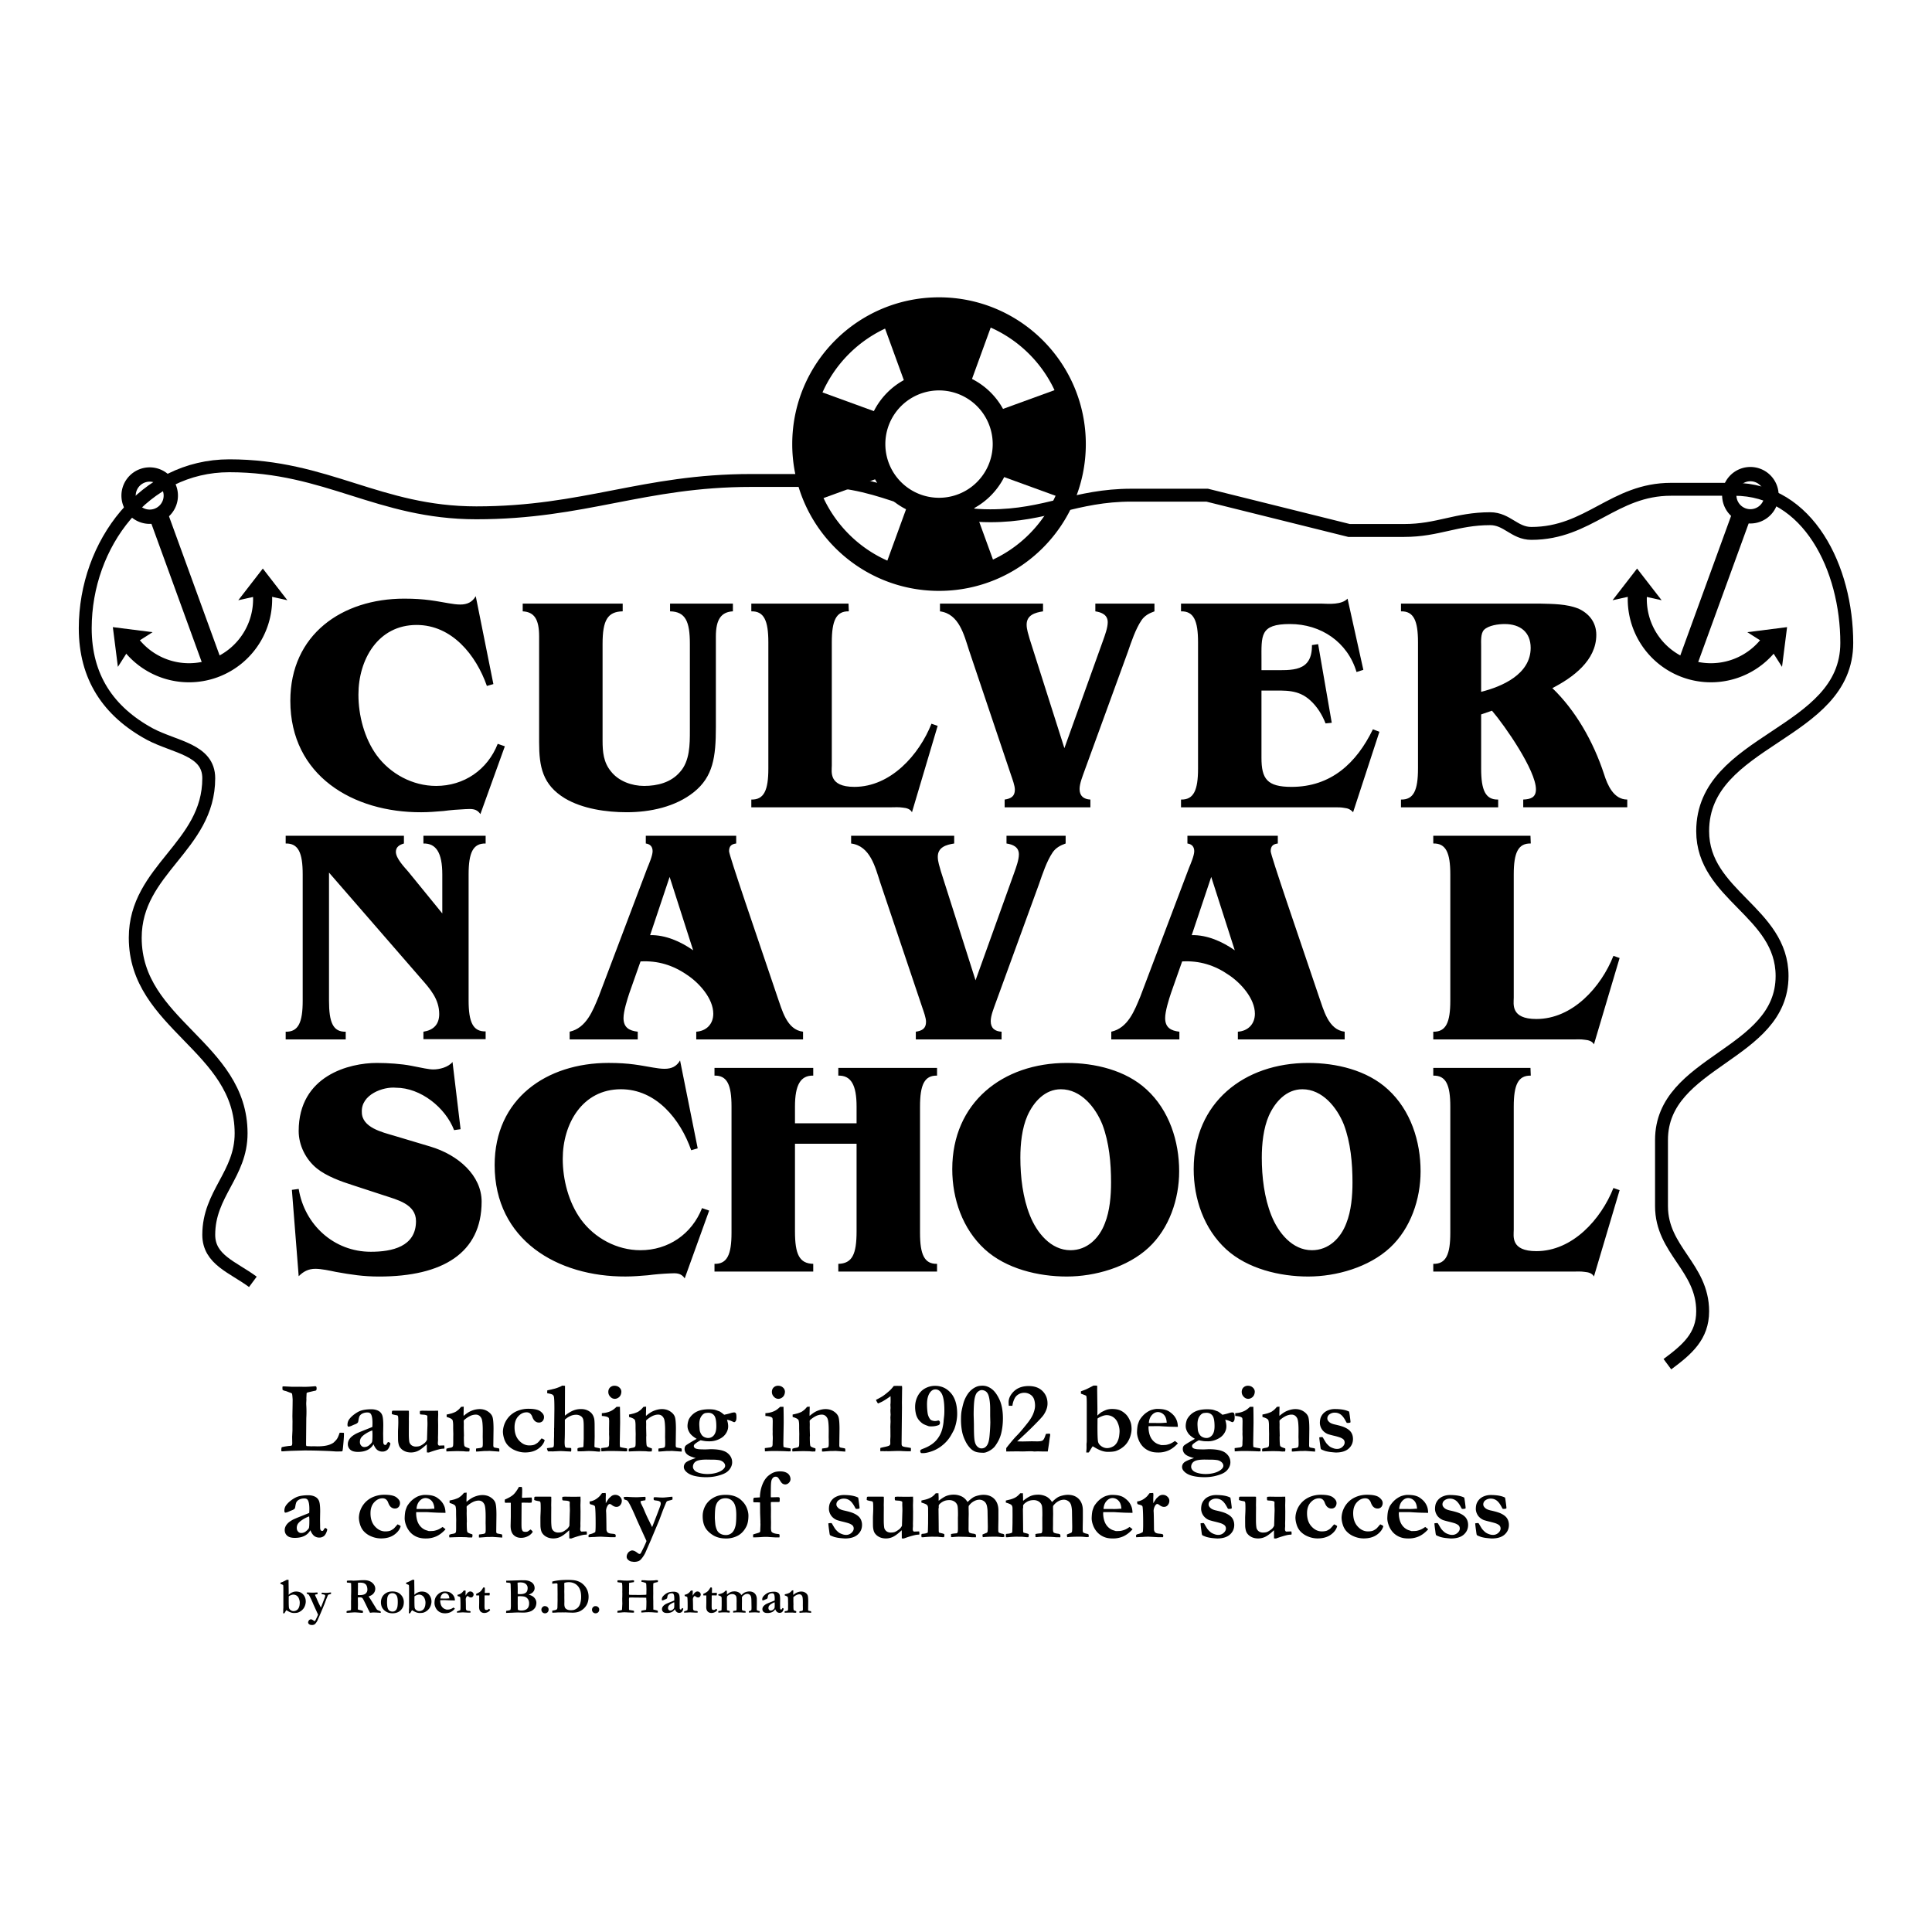 <svg xmlns="http://www.w3.org/2000/svg" width="2500" height="2500" viewBox="0 0 192.756 192.756"><path fill-rule="evenodd" clip-rule="evenodd" fill="#fff" d="M0 0h192.756v192.756H0V0z"/><path d="M45.148 105.957c-.433.525-1.297.741-1.915.741-.462 0-1.111-.154-2.223-.37-.958-.186-2.286-.278-3.429-.278-2.687 0-7.782 1.235-7.782 6.794 0 1.421.71 2.842 1.822 3.737.957.771 2.409 1.297 3.583 1.668l3.119 1.02c1.297.432 3.181.864 3.181 2.562 0 2.563-2.409 3.058-4.509 3.058-3.675 0-6.609-2.687-7.195-6.27l-.679.093.679 8.617c.463-.464.958-.741 1.668-.741.586 0 1.451.185 2.038.309 1.544.278 2.748.463 4.323.463 6.332 0 10.223-2.347 10.223-7.474 0-2.595-2.317-4.663-5.127-5.497l-3.614-1.081c-1.142-.34-3.211-.804-3.211-2.348-.092-1.761 2.131-2.562 3.397-2.439 2.471 0 4.941 1.977 5.807 4.23l.648-.092-.804-6.702zM70.753 120.781l-.71-.247c-1.02 2.594-3.367 4.2-6.146 4.2-2.347 0-4.571-1.204-5.93-3.058-1.236-1.698-1.822-3.983-1.822-6.054 0-3.489 1.946-6.948 5.806-6.948 3.521 0 5.93 2.996 7.011 6.084l.648-.186-1.76-8.771c-.34.587-.834.834-1.544.834-.371 0-.772-.062-1.143-.124-1.297-.216-2.316-.463-4.447-.463-6.208 0-11.365 3.583-11.365 10.191 0 7.475 6.27 11.15 13.064 11.118.741 0 1.482-.061 2.223-.123.71-.093 1.452-.155 2.193-.186.618-.03 1.112-.062 1.483.494l2.439-6.761zM79.315 114.11h6.146v8.74c0 2.285-.433 3.212-1.822 3.243v.771h9.851v-.771c-1.266.03-1.699-.927-1.699-3.089v-12.601c0-2.162.433-3.119 1.699-3.088v-.772h-9.851v.772c1.266-.031 1.822.926 1.822 3.088v1.668h-6.146v-1.668c0-2.162.556-3.119 1.822-3.088v-.772h-9.852v.772c1.266-.031 1.698.926 1.698 3.088v12.601c0 2.162-.433 3.119-1.698 3.089v.771h9.852v-.771c-1.39-.031-1.822-.958-1.822-3.243v-8.74zM106.434 127.359c2.811 0 6.053-.927 8.152-2.872 2.068-1.914 3.059-4.849 3.059-7.628 0-2.996-.99-6.084-3.244-8.153-2.1-1.946-5.188-2.656-7.967-2.656-6.393 0-11.427 3.953-11.427 10.593 0 2.965 1.02 5.961 3.244 8 2.13 1.945 5.341 2.716 8.183 2.716zm.371-2.625c-1.977 0-3.367-1.76-4.047-3.459-.711-1.76-.957-3.86-.957-5.775 0-1.358.154-2.934.711-4.2.617-1.358 1.729-2.625 3.334-2.625 2.008 0 3.459 1.822 4.139 3.521.68 1.792.865 3.861.865 5.775 0 1.328-.123 2.842-.617 4.077-.557 1.482-1.762 2.686-3.428 2.686zM130.521 127.359c2.811 0 6.053-.927 8.154-2.872 2.068-1.914 3.057-4.849 3.057-7.628 0-2.996-.988-6.084-3.242-8.153-2.1-1.946-5.189-2.656-7.969-2.656-6.393 0-11.426 3.953-11.426 10.593 0 2.965 1.02 5.961 3.242 8 2.132 1.945 5.345 2.716 8.184 2.716zm.372-2.625c-1.977 0-3.367-1.76-4.045-3.459-.711-1.76-.959-3.86-.959-5.775 0-1.358.156-2.934.711-4.2.617-1.358 1.73-2.625 3.336-2.625 2.008 0 3.459 1.822 4.139 3.521.678 1.792.863 3.861.863 5.775 0 1.328-.123 2.842-.617 4.077-.557 1.482-1.76 2.686-3.428 2.686zM142.998 106.544v.772c1.266-.031 1.699.926 1.699 3.088v12.601c0 2.162-.434 3.119-1.699 3.089v.771h13.99c.309 0 .711-.03 1.111.031.402.03.773.154.928.463l2.562-8.616-.617-.217c-1.236 3.119-4.076 6.301-7.689 6.301-2.596 0-2.256-1.514-2.256-2.131v-12.292c0-2.162.434-3.119 1.699-3.088l-.031-.772h-9.697zM44.129 91.135l-3.397-4.169c-.401-.464-1.235-1.328-1.235-1.977 0-.494.371-.71.803-.833v-.772H28.502v.772c1.267-.031 1.698.926 1.698 3.088v12.601c0 2.162-.432 3.12-1.698 3.089v.771h5.991v-.771c-1.267.031-1.668-.927-1.668-3.089V87.059l9.173 10.562c.926 1.051 1.822 2.07 1.822 3.552 0 1.05-.587 1.606-1.576 1.761v.741h6.208v-.772c-1.266.031-1.699-.926-1.699-3.088v-12.57c0-2.162.433-3.119 1.699-3.088v-.772h-6.208v.772c1.266-.031 1.884.926 1.884 3.088v3.89h.001zM63.906 95.921c1.729-.093 3.243.372 4.664 1.359 1.205.803 2.594 2.348 2.594 3.861 0 1.05-.71 1.729-1.699 1.791v.771H80.12v-.771c-1.637-.186-2.1-2.193-2.563-3.49-2.131-6.3-4.818-14.114-4.818-14.516 0-.524.248-.71.711-.771v-.772h-9.018v.772c.433.062.679.309.679.771 0 .433-.37 1.297-.525 1.668l-4.849 12.817c-.587 1.42-1.235 3.15-2.903 3.521v.771h6.794v-.771c-.833-.093-1.42-.402-1.42-1.359 0-.679.371-1.853.587-2.501l1.111-3.151zm5.25-1.11c-1.235-.866-2.749-1.545-4.292-1.514l1.945-5.807 2.347 7.321zM97.33 97.806l-3.458-10.871c-.123-.463-.309-.958-.309-1.451 0-.958.833-1.205 1.637-1.328v-.772H84.916v.772c1.915.247 2.409 2.377 2.903 3.891l4.2 12.477c.124.371.371 1.019.371 1.421 0 .679-.401.896-1.019.988v.771h8.556v-.771c-.65-.031-1.082-.34-1.082-1.05 0-.557.309-1.298.494-1.823l4.324-11.859c.34-.988.771-2.286 1.357-3.15.311-.463.773-.71 1.299-.895v-.772h-5.9v.772c.619.092 1.236.34 1.236 1.081 0 .556-.277 1.297-.463 1.823L97.33 97.806zM117.943 95.921c1.73-.093 3.244.372 4.664 1.359 1.203.803 2.594 2.348 2.594 3.861 0 1.05-.711 1.729-1.699 1.791v.771h10.656v-.771c-1.637-.186-2.1-2.193-2.564-3.49-2.131-6.3-4.818-14.114-4.818-14.516 0-.524.248-.71.711-.771v-.772h-9.018v.772c.432.062.68.309.68.771 0 .433-.371 1.297-.525 1.668l-4.848 12.817c-.588 1.42-1.236 3.15-2.904 3.521v.771h6.795v-.771c-.834-.093-1.42-.402-1.42-1.359 0-.679.369-1.853.586-2.501l1.11-3.151zm5.25-1.11c-1.234-.866-2.748-1.545-4.293-1.514l1.945-5.807 2.348 7.321zM142.998 83.383v.772c1.266-.031 1.699.926 1.699 3.088v12.601c0 2.162-.434 3.12-1.699 3.089v.771h13.99c.309 0 .711-.03 1.111.031.402.031.773.155.928.463l2.562-8.617-.617-.215c-1.236 3.119-4.076 6.3-7.689 6.3-2.596 0-2.256-1.513-2.256-2.131V87.243c0-2.162.434-3.119 1.699-3.088l-.031-.772h-9.697zM50.368 74.459l-.71-.247c-1.019 2.594-3.366 4.2-6.146 4.2-2.347 0-4.57-1.205-5.93-3.058-1.235-1.699-1.822-3.984-1.822-6.053 0-3.49 1.946-6.949 5.806-6.949 3.521 0 5.93 2.996 7.011 6.085l.648-.186-1.76-8.771c-.34.587-.834.834-1.544.834-.37 0-.772-.062-1.143-.124-1.297-.216-2.316-.463-4.447-.463-6.208 0-11.365 3.583-11.365 10.192 0 7.474 6.269 11.149 13.064 11.119.742 0 1.482-.062 2.224-.124.71-.093 1.452-.154 2.192-.186.618-.03 1.112-.062 1.482.495l2.44-6.764zM52.152 60.994c1.142.062 1.636.772 1.636 2.501v10.562c0 2.439.34 4.231 2.564 5.589 1.76 1.051 4.138 1.391 6.177 1.391 2.315 0 4.848-.525 6.701-2.008 1.915-1.544 2.193-3.49 2.193-6.486v-9.049c0-1.729.556-2.44 1.699-2.501v-.772h-6.27v.772c1.544.031 1.977 1.019 1.977 3.243v8.678c0 1.328 0 3.026-.988 4.108-.896 1.049-2.255 1.39-3.583 1.39-1.205 0-2.533-.463-3.305-1.452-.741-.896-.834-1.946-.834-3.057v-9.667c0-2.348.494-3.212 2.007-3.243v-.772h-9.975v.773h.001zM74.959 60.222v.772c1.267-.031 1.699.926 1.699 3.088v12.601c0 2.162-.432 3.119-1.699 3.088v.773h13.99c.309 0 .711-.031 1.112.03.401.031.772.154.926.464l2.563-8.617-.617-.216c-1.235 3.119-4.077 6.3-7.69 6.3-2.594 0-2.254-1.514-2.254-2.131V64.082c0-2.162.432-3.119 1.698-3.088l-.031-.772h-9.697zM106.195 74.645l-3.459-10.871c-.123-.463-.309-.957-.309-1.451 0-.958.834-1.205 1.637-1.328v-.772H93.781v.772c1.914.247 2.408 2.378 2.902 3.892l4.2 12.477c.125.371.371 1.019.371 1.42 0 .68-.402.896-1.02.988v.773h8.555v-.773c-.648-.031-1.08-.339-1.08-1.049 0-.556.309-1.298.494-1.823l4.322-11.859c.34-.989.773-2.286 1.359-3.151.309-.463.771-.709 1.297-.895v-.772h-5.898v.772c.617.093 1.236.34 1.236 1.081 0 .556-.279 1.297-.465 1.822l-3.859 10.747zM133.146 80.544c.34 0 .68 0 .988.062.34.031.617.154.865.433l2.625-8.03-.648-.247c-1.637 3.366-4.17 5.745-8.123 5.745-2.439 0-2.996-.803-2.996-2.903V68.9h.834c1.545 0 2.842-.124 4.047.988.68.618 1.174 1.421 1.514 2.286l.617-.062-1.359-7.845-.617.093c.031 2.718-2.008 2.502-4.047 2.502h-.988v-.989c0-2.471-.184-3.613 2.842-3.613 3.088 0 5.744 1.79 6.641 4.787l.68-.216-1.576-7.104c-.586.618-1.82.525-2.594.495H117.83v.772c1.266-.031 1.699.926 1.699 3.088v12.601c0 2.162-.434 3.119-1.699 3.088v.773h15.316zM141.473 76.683c0 2.162-.432 3.119-1.697 3.088v.773h9.697v-.773c-1.266.031-1.699-.926-1.699-3.088v-5.405l1.082-.371c1.297 1.514 4.385 5.96 4.385 7.845 0 .834-.557.988-1.268 1.019v.773h10.379v-.773c-1.359 0-1.977-1.451-2.316-2.532-1.082-3.304-2.873-6.393-5.158-8.585 2.037-1.05 4.385-2.749 4.385-5.312 0-1.235-.709-2.131-1.791-2.625-1.174-.463-2.531-.463-3.799-.494h-13.896v.772c1.266-.031 1.697.926 1.697 3.088v12.6h-.001zm11.242-12.045c0 2.625-2.842 3.861-4.941 4.386v-4.571c0-.463-.062-1.235.279-1.606.463-.463 1.451-.586 2.068-.586 1.545 0 2.594.802 2.594 2.377z" fill-rule="evenodd" clip-rule="evenodd"/><path fill="none" stroke="#000" stroke-width="1.903" stroke-miterlimit="2.613" d="M15.787 51.346l5.58 15.333"/><path d="M12.955 50.168a2.106 2.106 0 1 1 3.959-1.44 2.106 2.106 0 0 1-3.959 1.44z" fill="none" stroke="#000" stroke-width="1.427" stroke-miterlimit="2.613"/><path d="M26.105 58.577a7.351 7.351 0 0 1-4.738 8.102 7.343 7.343 0 0 1-8.638-2.854" fill="none" stroke="#000" stroke-width="1.903" stroke-miterlimit="2.613"/><path fill-rule="evenodd" clip-rule="evenodd" d="M15.223 63.073l-2.114 1.347-1.347 2.114-.504-3.965 3.965.504zM28.669 59.885l-2.447-.543-2.448.543 2.448-3.16 2.447 3.16z"/><path fill="none" stroke="#000" stroke-width="1.903" stroke-miterlimit="2.613" d="M173.77 51.346l-5.582 15.333"/><path d="M176.6 50.168a2.106 2.106 0 1 0-3.957-1.441 2.106 2.106 0 0 0 3.957 1.441z" fill="none" stroke="#000" stroke-width="1.427" stroke-miterlimit="2.613"/><path d="M163.449 58.577a7.351 7.351 0 0 0 4.738 8.102 7.345 7.345 0 0 0 8.639-2.854" fill="none" stroke="#000" stroke-width="1.903" stroke-miterlimit="2.613"/><path fill-rule="evenodd" clip-rule="evenodd" d="M174.332 63.073l2.113 1.347 1.348 2.114.504-3.965-3.965.504zM160.885 59.885l2.447-.543 2.449.543-2.449-3.16-2.447 3.16z"/><path d="M25.228 127.89c-1.98-1.467-4.401-2.2-4.401-4.693 0-4.108 3.228-6.016 3.228-10.123 0-8.655-10.562-10.856-10.562-19.512 0-6.822 7.334-9.096 7.334-15.917 0-2.861-3.374-3.081-5.868-4.401-4.18-2.274-6.455-5.721-6.455-10.562 0-8.436 5.941-16.211 14.376-16.211 9.756 0 14.891 4.694 24.646 4.694 10.782 0 16.65-3.228 27.433-3.228h6.602c6.822 0 10.416 3.521 17.237 3.521 5.574 0 8.508-2.054 14.084-2.054h7.555l14.156 3.521h5.502c3.373 0 5.207-1.174 8.582-1.174 1.686 0 2.42 1.467 4.107 1.467 5.721 0 8.215-4.401 13.936-4.401h6.309c7.408 0 11.223 7.922 11.223 15.331 0 9.243-14.377 9.536-14.377 18.778 0 6.381 7.922 8.069 7.922 14.45 0 7.922-12.029 8.436-12.029 16.357v6.602c0 4.401 4.107 6.088 4.107 10.489 0 2.494-1.539 3.814-3.52 5.281" fill="none" stroke="#000" stroke-width="1.287" stroke-miterlimit="2.613"/><path d="M80.797 39.719l6.917 2.519a6.312 6.312 0 0 0-.347 2.071c0 .813.153 1.59.433 2.304l-6.917 2.518a13.652 13.652 0 0 1-.875-4.822c-.001-1.61.278-3.155.789-4.59z" fill-rule="evenodd" clip-rule="evenodd"/><path d="M80.797 39.719l6.917 2.519m.085 4.375l-6.917 2.518" fill="none" stroke="#000" stroke-width="1.93" stroke-miterlimit="2.613"/><path d="M89.097 57.199l2.519-6.917a6.307 6.307 0 0 0 2.071.347c.813 0 1.59-.153 2.303-.432l2.52 6.917c-1.5.565-3.125.875-4.823.875a13.681 13.681 0 0 1-4.59-.79z" fill-rule="evenodd" clip-rule="evenodd"/><path d="M89.097 57.199l2.519-6.917m4.374-.085l2.52 6.917" fill="none" stroke="#000" stroke-width="1.93" stroke-miterlimit="2.613"/><path d="M106.576 48.898L99.66 46.38a6.308 6.308 0 0 0 .348-2.071c0-.813-.154-1.59-.434-2.304l6.916-2.518c.566 1.5.877 3.124.877 4.822 0 1.61-.279 3.155-.791 4.589z" fill-rule="evenodd" clip-rule="evenodd"/><path d="M106.576 48.898L99.66 46.38m-.086-4.375l6.916-2.518" fill="none" stroke="#000" stroke-width="1.93" stroke-miterlimit="2.613"/><path d="M98.275 31.419l-2.518 6.917a6.282 6.282 0 0 0-2.071-.348 6.3 6.3 0 0 0-2.304.433l-2.519-6.917c1.5-.565 3.125-.875 4.822-.875 1.612 0 3.156.279 4.59.79z" fill-rule="evenodd" clip-rule="evenodd"/><path d="M98.275 31.419l-2.518 6.917m-4.374.085l-2.519-6.917m-1.498 12.805a6.32 6.32 0 1 0 12.642-.002 6.32 6.32 0 0 0-12.642.002zm-7.359 0c0-7.556 6.124-13.68 13.68-13.68 7.555 0 13.68 6.125 13.68 13.68s-6.125 13.679-13.68 13.679c-7.556 0-13.68-6.124-13.68-13.679z" fill="none" stroke="#000" stroke-width="1.93" stroke-miterlimit="2.613"/><path d="M28.104 144.389a3.86 3.86 0 0 1 .435-.087c.187-.028.297-.042.331-.042.129-.003.216-.025.258-.064a.808.808 0 0 0 .031-.198l-.011-.637.031-.647v-.412l.005-.487-.011-.518.019-1.109.005-.502v-.07c-.022-.348-.045-.539-.066-.575-.022-.034-.117-.078-.287-.131-.015-.007-.08-.032-.188-.074a1.212 1.212 0 0 0-.224-.069.628.628 0 0 1-.243-.105 2.619 2.619 0 0 1-.01-.199c0-.027.002-.066.005-.118a.172.172 0 0 1 .093-.026c.08 0 .369.014.866.041l.711-.005.528.009c.228 0 .521-.014.879-.045.107-.01.168-.015.185-.015.049 0 .083.014.104.041.027.035.039.102.039.198 0 .076-.017.135-.054.174-.019.023-.092.044-.219.061l-.616.145c-.017.005-.044.019-.085.039a.303.303 0 0 0-.028.059l-.005.14-.015.314v.09l.005.054-.015.273a1.878 1.878 0 0 0-.005.129c0 .053.003.143.01.269a10.57 10.57 0 0 1 0 1.115c-.003.082-.005.19-.005.323l-.021 2.357c0 .099.017.163.051.193l.472.021.294-.006.312.01c.535 0 .954-.062 1.26-.185.228-.093.377-.185.447-.278.113-.101.205-.207.276-.322.071-.117.151-.31.241-.577h.16c.08 0 .168.007.268.019v.141c0 .238-.03.655-.09 1.253-.022.237-.046.384-.07.438a1.406 1.406 0 0 1-.144.019h-.184l-.258.005c-.031 0-.228-.014-.593-.039a85.986 85.986 0 0 0-.951-.036 49.724 49.724 0 0 0-1.666-.028l-1.015.028c-.391.011-.758.029-1.099.057h-.075c-.02 0-.051-.002-.095-.005a.989.989 0 0 1 .027-.404zM38.774 143.867l.114.075c.03.021.049.051.056.083l.005.025c-.08.296-.185.497-.314.609a.72.72 0 0 1-.482.167.817.817 0 0 1-.506-.162c-.141-.108-.269-.297-.385-.57a1.373 1.373 0 0 1-.601.57c-.258.128-.576.192-.951.192-.345 0-.598-.073-.761-.218a.724.724 0 0 1-.245-.568c0-.11.025-.221.073-.335a1.12 1.12 0 0 1 .234-.334c.107-.112.28-.234.52-.366.036-.02.163-.077.377-.169l1.239-.497c.01-.126.015-.255.015-.384 0-.446-.054-.752-.165-.915-.066-.099-.182-.149-.348-.149s-.319.032-.458.095a.68.68 0 0 0-.302.243c-.047.073-.086.212-.121.414-.021.146-.044.229-.064.253a.637.637 0 0 1-.27.172 3.895 3.895 0 0 0-.267.111c-.18.087-.323.13-.428.13a.21.21 0 0 1-.07-.168.95.95 0 0 1 .119-.489c.121-.191.301-.379.54-.559.241-.182.465-.308.674-.381.285-.093.633-.139 1.044-.139.267 0 .494.049.685.146a.802.802 0 0 1 .399.436c.075.192.11.538.11 1.039l-.014.82.01.603v.154c0 .14.019.234.056.285a.176.176 0 0 0 .147.077.145.145 0 0 0 .093-.029l.149-.234.093-.033zm-1.631-1.154a3.114 3.114 0 0 0-.639.315c-.238.148-.402.296-.496.445a.768.768 0 0 0-.1.402.5.5 0 0 0 .13.354.394.394 0 0 0 .297.141.728.728 0 0 0 .474-.16c.175-.143.278-.256.307-.341.031-.085.046-.324.046-.718a4.583 4.583 0 0 0-.019-.438zM39.114 140.772l.088-.029h1.482l.11.011.005.333-.01.487.005.253-.005.752v.513c0 .334.019.598.054.789a.63.63 0 0 0 .241.331.71.71 0 0 0 .406.112c.149 0 .27-.016.363-.044.093-.031.2-.087.321-.17s.199-.143.231-.179a.98.98 0 0 0 .198-.293l.036-1.239a6.008 6.008 0 0 0 .002-.643 10.391 10.391 0 0 1-.007-.221l.005-.186-.011-.108a.757.757 0 0 0-.333-.096l-.334-.025a.252.252 0 0 1-.054-.033.763.763 0 0 1-.02-.149c0-.039.005-.097.015-.17.11-.016.204-.024.284-.024l.766.011c.208 0 .458-.003.757-.011l.01.374-.015.478.01.596-.005.855-.01.384.005.258a7.54 7.54 0 0 0-.021.294c0 .083.015.145.044.184.031.04.06.061.085.061l.458-.016.059.011c.01.115.016.182.016.198 0 .024-.005.06-.016.109a2.414 2.414 0 0 0-.378.035c-.355.08-.742.197-1.163.354l-.199-.011-.005-.812a5.6 5.6 0 0 0-.175.154c-.292.26-.542.436-.75.525a1.612 1.612 0 0 1-.657.137c-.271 0-.508-.056-.706-.169a1.107 1.107 0 0 1-.438-.418c-.069-.129-.115-.314-.139-.557-.007-.063-.01-.388-.01-.975l.005-.159c.017-.325.025-.566.025-.723 0-.264-.005-.44-.015-.531a.4.4 0 0 0-.049-.148.619.619 0 0 0-.165-.045c-.212-.037-.345-.071-.397-.105-.017-.01-.025-.031-.025-.064 0-.02.003-.045.007-.079.005-.034.012-.09.019-.167zM44.535 144.548c.086-.039.166-.065.239-.079.182-.029.289-.055.317-.075a.222.222 0 0 0 .101-.108c.02-.066.029-.212.029-.438v-.433l.005-.353-.014-.523v-.312c0-.209-.017-.38-.051-.513-.014-.049-.054-.1-.124-.149-.093-.066-.25-.131-.472-.193l-.005-.239a.667.667 0 0 1 .117-.027c.034-.005.168-.037.399-.097.184-.066.301-.112.353-.139.017-.011.044-.026.08-.045.041-.033.085-.066.134-.1.101-.07.219-.19.358-.363l.265-.021-.01.563a1.878 1.878 0 0 0-.005.134c0 .026.001.103.005.228.275-.237.524-.404.75-.497a2.21 2.21 0 0 1 .841-.184c.312 0 .585.076.821.231.234.154.389.332.462.534s.11.611.11 1.225l-.021 1.621c0 .076.014.139.039.188.034.027.126.053.273.074l.245.046a.263.263 0 0 1 .044.158c0 .041-.001.095-.005.165l-.975-.07-.289.011h-.228l-.657.049h-.169a1.574 1.574 0 0 1 .005-.294c.046-.01.163-.025.348-.049a1.57 1.57 0 0 0 .165-.034c.066-.027.104-.054.114-.08.027-.058.041-.164.041-.323 0-.279-.004-.493-.01-.643l.005-.577c.003-.699-.041-1.134-.129-1.307-.127-.25-.316-.374-.567-.374a1.33 1.33 0 0 0-.577.143 2.606 2.606 0 0 0-.617.43l-.01.085.01.313-.005.333.019.797-.01.124c0 .539.022.845.066.914.042.07.207.146.492.229a.9.9 0 0 1 .014.124c0 .039-.01.101-.034.184a9.39 9.39 0 0 1-.258.005c-.071 0-.18-.01-.329-.028l-.532-.011c-.267 0-.648.012-1.149.034a.279.279 0 0 1-.02-.104l.006-.16zM54.041 143.504c.052.029.093.05.119.06a.56.56 0 0 1 .185.124c-.09.331-.308.618-.652.86-.345.243-.781.363-1.309.363-.331 0-.659-.069-.984-.208a2.066 2.066 0 0 1-.776-.552 1.768 1.768 0 0 1-.336-.647 2.39 2.39 0 0 1-.112-.651 2.328 2.328 0 0 1 .607-1.507 2.33 2.33 0 0 1 .829-.577 2.825 2.825 0 0 1 1.125-.214c.574 0 .973.09 1.199.27.226.179.339.358.339.537a.598.598 0 0 1-.137.416.483.483 0 0 1-.375.15.589.589 0 0 1-.375-.134c-.116-.09-.21-.241-.287-.453a.747.747 0 0 0-.229-.333.559.559 0 0 0-.333-.1c-.312 0-.591.134-.835.4-.246.268-.368.631-.368 1.092 0 .555.149.994.45 1.32.3.328.642.49 1.022.49.19 0 .35-.021.482-.064.083-.03.197-.095.339-.195a1.6 1.6 0 0 0 .206-.214c.1-.116.168-.194.206-.233zM54.574 144.489c.054-.014.2-.034.443-.06.107-.014.173-.038.199-.07.034-.051.051-.168.051-.353v-.354l.014-.373v-.408l.005-.1-.005-.248.01-.085.021-1.806v-.14c0-.616-.017-.998-.049-1.145a.334.334 0 0 0-.143-.203c-.075-.05-.25-.096-.525-.14v-.104c0-.049.003-.112.01-.185l.417-.089c.083-.023.163-.044.24-.06.185-.04.419-.124.701-.249.049-.031.095-.055.139-.075l.269.021-.01 2.975c.302-.239.578-.407.825-.508.25-.1.507-.149.776-.149.256 0 .477.046.666.138.187.09.331.204.435.338.102.134.175.297.219.489.028.13.044.378.044.747v.317l.005.701-.025 1.015c.014.03.029.049.046.06.039.017.138.041.294.069.088.018.158.032.208.046.025.05.039.089.039.119l-.005.039a.97.97 0 0 0-.01.165l-.114.005c-.049 0-.148-.007-.294-.021a8.157 8.157 0 0 0-.701-.039c-.122 0-.287.007-.492.021-.146.005-.331.009-.557.009a.39.39 0 0 1-.1-.014v-.121l-.011-.064c0-.025.009-.062.026-.108a.78.78 0 0 1 .267-.073c.1-.012.197-.023.285-.037l.026-.119.025-.727v-1.219c0-.36-.02-.604-.061-.733a.562.562 0 0 0-.248-.312.825.825 0 0 0-.458-.122 1.36 1.36 0 0 0-.608.146 2.034 2.034 0 0 0-.506.347v.871c0 .477-.005.835-.016 1.074a7.674 7.674 0 0 0-.008.269c0 .229.014.386.044.472.014.041.049.076.109.11.124.009.226.016.307.017.08.002.146.009.195.022.007.083.01.142.01.175a.832.832 0 0 1-.021.168l-.552-.025a7.924 7.924 0 0 0-.562-.023l-.696.034-.487-.005a.942.942 0 0 1-.105-.248v-.065h-.001zM60.692 138.868c0-.179.058-.326.173-.44a.62.62 0 0 1 .448-.171c.195 0 .358.061.487.182.129.12.193.258.193.41a.816.816 0 0 1-.076.338.615.615 0 0 1-.243.271.645.645 0 0 1-.341.104.606.606 0 0 1-.44-.206.666.666 0 0 1-.201-.488zm-.696 5.934l-.01-.323.562-.074c.083-.024.139-.058.171-.103.032-.044.048-.144.048-.3v-.055c0-.041.001-.112.007-.218.005-.104.008-.196.008-.276 0-.062-.005-.184-.015-.361l.005-.25-.005-.233.01-.811c0-.104-.01-.209-.03-.319a.433.433 0 0 0-.199-.129 2.079 2.079 0 0 0-.502-.079v-.279c.341-.019.642-.09.899-.214.177-.079.367-.221.572-.423h.334c.012.411.019.946.019 1.604l-.034 2.028c0 .14.007.265.019.379.104.035.271.072.502.108.09.014.162.03.214.049l-.005.273a4.809 4.809 0 0 1-.199.006c-.049 0-.125-.004-.229-.009a27.132 27.132 0 0 0-1.356-.025c-.163 0-.32.005-.473.017s-.257.017-.313.017zM62.733 144.548c.086-.039.166-.065.239-.079.182-.029.289-.055.317-.075a.215.215 0 0 0 .1-.108c.021-.066.029-.212.029-.438v-.433l.005-.353-.014-.523v-.312c0-.209-.017-.38-.051-.513-.014-.049-.054-.1-.124-.149-.093-.066-.25-.131-.472-.193l-.005-.239a.667.667 0 0 1 .117-.027c.034-.005.168-.037.399-.097.183-.066.3-.112.353-.139.017-.011.044-.026.08-.045.041-.033.084-.066.134-.1.101-.07.219-.19.358-.363l.265-.021-.01.563a2.754 2.754 0 0 0 0 .362c.275-.237.525-.404.75-.497.295-.122.576-.184.84-.184.312 0 .586.076.822.231.234.154.389.332.462.534.073.202.11.611.11 1.225l-.021 1.621c0 .076.014.139.039.188.034.027.125.053.273.074l.244.046a.263.263 0 0 1 .044.158c0 .041-.001.095-.005.165l-.975-.07-.288.011h-.228l-.657.049h-.17a1.574 1.574 0 0 1 .005-.294c.046-.01.163-.025.348-.049a1.57 1.57 0 0 0 .165-.034c.066-.027.104-.054.114-.08.027-.058.041-.164.041-.323 0-.279-.004-.493-.011-.643l.005-.577c.003-.699-.041-1.134-.129-1.307-.127-.25-.315-.374-.566-.374-.187 0-.379.048-.578.143a2.582 2.582 0 0 0-.616.43l-.01.085.01.313-.005.333.019.797-.01.124c0 .539.022.845.066.914.042.07.207.146.492.229.008.057.014.097.014.124 0 .039-.01.101-.034.184a9.39 9.39 0 0 1-.258.005c-.071 0-.18-.01-.33-.028l-.531-.011c-.267 0-.648.012-1.149.034a.261.261 0 0 1-.021-.104c.004-.027.005-.08.009-.16zM69.418 145.469c-.448-.112-.747-.245-.896-.396a.701.701 0 0 1-.222-.505c0-.149.039-.265.119-.343.08-.08.443-.304 1.088-.672-.328-.195-.554-.384-.676-.567-.16-.239-.239-.474-.239-.706 0-.209.044-.432.13-.667a1.81 1.81 0 0 1 .763-.758c.324-.168.74-.251 1.251-.251.206 0 .384.014.533.039.069.014.185.049.348.11l.188.069c.17.105.316.216.443.328.285-.057.515-.114.691-.175.123-.036.229-.055.318-.055.066 0 .12.029.159.085.041.057.06.188.06.397 0 .184-.024.311-.075.382-.049.071-.1.107-.153.107a.722.722 0 0 1-.175-.07c-.226-.104-.406-.158-.542-.164.08.229.119.446.119.651 0 .241-.071.472-.212.692a1.494 1.494 0 0 1-.579.525 2.15 2.15 0 0 1-1.024.274 4.33 4.33 0 0 1-.448-.015 5.816 5.816 0 0 1-.487-.09c-.282.155-.479.288-.593.396a.258.258 0 0 0-.085.19c0 .066.031.126.088.179.058.052.155.09.291.109l.11.02c.175.014.409.02.701.02.035 0 .152-.005.353-.015.056-.004.104-.005.144-.005.791 0 1.348.127 1.666.378.316.251.472.561.472.926 0 .195-.055.387-.167.573-.11.188-.261.342-.45.459s-.462.223-.818.315c-.356.094-.739.14-1.146.14a4.99 4.99 0 0 1-1.187-.129c-.35-.087-.625-.228-.823-.423-.153-.146-.229-.303-.229-.469a.6.6 0 0 1 .192-.435c.128-.121.461-.277.999-.454zm1.243-2a.72.72 0 0 0 .571-.285c.156-.192.236-.487.236-.888 0-.532-.071-.889-.212-1.07-.141-.182-.34-.273-.594-.273a4.24 4.24 0 0 0-.263.024c-.159.03-.304.143-.436.339-.131.195-.195.457-.195.786 0 .089.012.267.034.532.01.111.036.21.075.293.056.129.119.229.185.301a.743.743 0 0 0 .265.175c.11.043.222.066.334.066zm.284 3.577c.491-.057.873-.19 1.144-.399.171-.136.258-.27.258-.402a.437.437 0 0 0-.055-.214.627.627 0 0 0-.197-.207.864.864 0 0 0-.321-.141 3.536 3.536 0 0 0-.671-.05l-.611-.01c-.538 0-.898.066-1.083.198a.623.623 0 0 0-.274.528c0 .115.051.23.154.345.102.115.275.205.516.271.243.066.502.099.781.099.081 0 .199-.004.359-.018zM77.012 138.868c0-.179.058-.326.173-.44a.62.62 0 0 1 .448-.171c.195 0 .358.061.487.182a.55.55 0 0 1 .194.41.802.802 0 0 1-.077.338.615.615 0 0 1-.243.271.645.645 0 0 1-.341.104.602.602 0 0 1-.439-.206.663.663 0 0 1-.202-.488zm-.696 5.934l-.011-.323.562-.074c.083-.024.139-.058.171-.103.032-.044.048-.144.048-.3v-.055c0-.041.002-.112.007-.218.005-.104.008-.196.008-.276 0-.062-.005-.184-.015-.361l.005-.25-.005-.233.01-.811c0-.104-.01-.209-.031-.319a.435.435 0 0 0-.198-.129 2.09 2.09 0 0 0-.503-.079v-.279c.341-.019.642-.09.9-.214.177-.079.367-.221.572-.423h.334c.012.411.019.946.019 1.604l-.034 2.028c0 .14.007.265.019.379.104.035.271.072.502.108.09.014.161.03.214.049l-.005.273a4.809 4.809 0 0 1-.199.006c-.049 0-.125-.004-.229-.009-.338-.018-.79-.025-1.356-.025-.163 0-.321.005-.474.017s-.255.017-.311.017zM79.052 144.548c.087-.039.167-.065.239-.079.182-.029.289-.055.318-.075a.215.215 0 0 0 .1-.108c.021-.066.029-.212.029-.438v-.433l.005-.353-.013-.523v-.312c0-.209-.017-.38-.051-.513-.014-.049-.054-.1-.124-.149-.094-.066-.25-.131-.472-.193l-.005-.239a.667.667 0 0 1 .117-.027c.034-.005.168-.037.399-.097.184-.066.301-.112.354-.139.017-.011.044-.026.08-.045.041-.033.085-.066.134-.1.101-.07.22-.19.358-.363l.265-.021-.01.563a2.754 2.754 0 0 0 0 .362c.275-.237.524-.404.75-.497.295-.122.575-.184.84-.184.312 0 .585.076.821.231.234.154.389.332.462.534.073.202.11.611.11 1.225l-.021 1.621c0 .076.014.139.039.188.034.027.126.053.273.074l.245.046a.263.263 0 0 1 .044.158c0 .041-.001.095-.005.165l-.975-.07-.289.011h-.228l-.657.049h-.17a1.574 1.574 0 0 1 .005-.294c.046-.01.163-.025.348-.049a1.57 1.57 0 0 0 .165-.034c.066-.027.104-.054.113-.08.027-.058.041-.164.041-.323 0-.279-.003-.493-.01-.643l.005-.577c.003-.699-.041-1.134-.129-1.307-.127-.25-.316-.374-.567-.374a1.33 1.33 0 0 0-.577.143 2.582 2.582 0 0 0-.616.43l-.011.085.011.313-.005.333.019.797-.011.124c0 .539.022.845.066.914.042.07.207.146.492.229a.9.9 0 0 1 .014.124c0 .039-.01.101-.034.184a9.39 9.39 0 0 1-.258.005c-.071 0-.18-.01-.329-.028l-.531-.011c-.267 0-.648.012-1.149.034a.261.261 0 0 1-.021-.104 6.09 6.09 0 0 0 .007-.16zM89.177 138.276l.338-.01.16.005.314.005c.012.105.019.184.019.233l-.005.154c-.003.048-.005.224-.008.533l-.01.75.005.472-.036 3.358v.284c0 .098.024.169.07.213.047.043.171.08.374.109.08.01.239.037.477.08a.454.454 0 0 1 .011.095c0 .035-.004.115-.011.237h-.213c-.146 0-.358-.005-.637-.019a7.016 7.016 0 0 0-.348-.015 45.586 45.586 0 0 0-1.02.03h-.088l-.145-.011-.134.011-.25-.011c-.032 0-.1.006-.204.014a1.819 1.819 0 0 1-.01-.168c0-.037.003-.092.01-.164.132-.036.287-.073.463-.109.241-.051.391-.098.445-.147a.244.244 0 0 0 .082-.19l-.005-.34.02-.366-.005-.757-.005-.193.01-.299c.007-.091.01-.168.01-.238 0-.044-.005-.178-.015-.404l.021-.283a10.06 10.06 0 0 1-.021-.382c0-.051.001-.101.005-.149l.01-.124-.015-.339.015-.155a6.56 6.56 0 0 0 .005-.278c0-.111-.002-.249-.005-.412a8.356 8.356 0 0 1-.806.527 6.031 6.031 0 0 1-.448.204 2.17 2.17 0 0 1-.204-.358c.352-.182.591-.317.716-.402.208-.146.435-.329.677-.548.101-.096.231-.243.391-.443zM91.893 144.971c-.053-.062-.08-.124-.08-.183s.017-.103.051-.135c.015-.023.112-.069.288-.136.345-.132.642-.292.89-.479.25-.188.458-.414.626-.683a2.74 2.74 0 0 0 .362-.864c.071-.311.11-.555.115-.735.004-.059.019-.203.046-.431.021-.17.029-.374.029-.613 0-.845-.103-1.426-.308-1.74-.156-.235-.348-.353-.577-.353-.212 0-.394.1-.542.304-.204.275-.304.667-.304 1.179 0 .313.021.609.06.884.027.184.087.35.178.503.061.1.117.164.17.193a.864.864 0 0 0 .647.056l.074-.015c.039 0 .077.019.109.058.034.037.051.093.051.166 0 .126-.051.207-.149.243-.212.079-.443.12-.691.12a1.18 1.18 0 0 1-.293-.021c-.312-.111-.506-.196-.583-.253a1.884 1.884 0 0 1-.439-.426 1.586 1.586 0 0 1-.228-.494 2.983 2.983 0 0 1-.094-.742c0-.394.088-.761.265-1.097.178-.336.421-.589.732-.759.311-.168.642-.253.996-.253.632 0 1.156.239 1.576.722.419.48.628 1.175.628 2.083 0 .448-.085.926-.258 1.433-.042.126-.165.362-.363.708a3.518 3.518 0 0 1-.806.946 3.459 3.459 0 0 1-1.068.624c-.375.133-.683.199-.92.199a1.941 1.941 0 0 1-.19-.009zM95.879 141.604c0-.365.022-.65.064-.855.101-.494.195-.853.289-1.075.146-.345.317-.624.515-.839.196-.213.426-.375.684-.483.152-.066.355-.101.605-.101.309 0 .609.107.902.323.291.216.551.572.781 1.067.227.496.342 1.119.342 1.868 0 .553-.062 1.074-.188 1.562-.08.295-.193.567-.342.818-.148.25-.27.423-.365.52a2.03 2.03 0 0 1-.549.387c-.197.097-.359.145-.482.145-.361 0-.637-.035-.824-.107a1.43 1.43 0 0 1-.545-.385 2.771 2.771 0 0 1-.467-.712 3.817 3.817 0 0 1-.297-.835 6.108 6.108 0 0 1-.123-1.298zm1.289.656c0 .729.021 1.224.07 1.48.045.257.133.45.266.577.131.127.27.191.414.191.15 0 .277-.04.385-.12a.925.925 0 0 0 .27-.375c.074-.172.127-.44.158-.809a18.15 18.15 0 0 0 .074-1.288l-.016-.657v-.701c0-.331-.023-.64-.068-.925-.047-.285-.109-.489-.188-.613a.649.649 0 0 0-.279-.26.773.773 0 0 0-.311-.071c-.121 0-.256.06-.398.182-.143.12-.244.341-.307.664-.062.32-.096.87-.096 1.646l.01.354c.012.341.016.582.016.725zM104.537 144.812h-.518c-.123 0-.221-.002-.289-.005a6.429 6.429 0 0 0-.199-.005l-.338.015-.09-.01a2.25 2.25 0 0 0-.293-.014c-.109 0-.297.003-.562.014l-.229.005-.504-.01-.805.01h-.318v-.338c.471-.598.824-1.014 1.062-1.251.236-.236.574-.63 1.012-1.182.305-.377.514-.715.629-1.014s.172-.557.172-.776c0-.246-.035-.467-.105-.662a.894.894 0 0 0-.379-.461 1.081 1.081 0 0 0-.59-.17c-.215 0-.408.053-.582.159a.96.96 0 0 0-.379.402c-.121.236-.197.48-.223.737h-.363a5.43 5.43 0 0 1-.016-.358c0-.323.125-.63.375-.926.383-.458.926-.686 1.625-.686.582 0 1.043.165 1.377.494s.504.745.504 1.246c0 .198-.033.386-.096.562a2.48 2.48 0 0 1-.326.622c-.127.176-.477.55-1.051 1.124-.414.414-.934.904-1.557 1.472l.551.01.906-.019.527.009c.279 0 .463-.029.553-.089.092-.059.176-.2.252-.422.018-.055.047-.133.09-.24l.33-.02.064.02a.144.144 0 0 1 .023.075c0 .053-.008.118-.023.198-.018.08-.037.211-.059.395-.019.182-.074.546-.158 1.089zM107.844 138.813l.422-.159c.107-.039.383-.177.83-.413h.219c.057 0 .107.004.15.01l.004.199-.004.204.025 1.87-.006.717c.096-.107.225-.217.383-.334.033-.022.125-.07.273-.142s.27-.117.359-.138a1.99 1.99 0 0 1 .422-.054c.328 0 .596.042.803.124.207.083.402.214.586.391.186.178.34.426.465.743.08.204.121.45.121.742 0 .188-.031.402-.098.638-.064.238-.17.469-.316.694a2.022 2.022 0 0 1-.449.478c-.193.156-.416.28-.67.373-.164.063-.447.096-.85.096-.369 0-.781-.137-1.238-.409-.121-.071-.205-.123-.26-.147-.066.095-.139.212-.221.348s-.135.224-.166.268l-.25.006c0-.08.006-.162.014-.245s.012-.159.012-.232l-.004-.368.014-.129c.008-.055.012-.146.012-.278v-3.637c0-.365-.012-.603-.037-.712-.006-.033-.018-.057-.037-.072-.016-.014-.186-.082-.508-.2v-.232zm1.656 2.722l-.006.775c0 .859.021 1.372.062 1.542.041.168.152.315.33.439.18.124.369.187.566.187.146 0 .293-.03.439-.09.145-.06.256-.126.332-.198.117-.109.201-.227.26-.349a1.92 1.92 0 0 0 .168-.527c.031-.218.047-.393.047-.521 0-.271-.057-.542-.17-.809a1.255 1.255 0 0 0-.467-.598 1.173 1.173 0 0 0-.652-.196c-.146 0-.32.042-.518.125-.198.084-.329.157-.391.22zM113.514 142.166c.086-.281.162-.47.229-.562.186-.273.385-.485.594-.637.211-.152.402-.255.57-.304.219-.063.396-.095.531-.095.312 0 .564.023.756.072.193.048.354.117.482.206.188.129.336.261.449.394.111.133.205.289.275.467.072.18.109.397.115.652l-.551-.011c-.152 0-.488-.015-1.006-.044a6.48 6.48 0 0 0-.396-.021l-.537.005h-.428a.982.982 0 0 0-.01.119c0 .177.02.361.064.555a1.8 1.8 0 0 0 .193.514c.086.147.193.272.32.38.129.105.26.182.396.229l.289.093c.254 0 .426-.009.512-.023.158-.034.299-.076.42-.128a2.43 2.43 0 0 0 .441-.261c.119.086.217.164.297.234-.291.32-.594.553-.906.697a2.48 2.48 0 0 1-1.053.218c-.262 0-.475-.024-.643-.07a1.918 1.918 0 0 1-.6-.273 1.807 1.807 0 0 1-.465-.458 2.078 2.078 0 0 1-.287-.562 2.034 2.034 0 0 1-.125-.606c.003-.287.027-.549.074-.78zm2.888-.214a1.503 1.503 0 0 0-.107-.533.86.86 0 0 0-.324-.395.816.816 0 0 0-.443-.142c-.221 0-.424.097-.602.294-.178.195-.279.46-.305.794l1.135.006a5.963 5.963 0 0 0 .514-.03l.132.006zM119.125 145.469c-.447-.112-.746-.245-.895-.396a.699.699 0 0 1-.223-.505c0-.149.039-.265.119-.343.078-.08.441-.304 1.088-.672-.328-.195-.555-.384-.676-.567-.16-.239-.24-.474-.24-.706 0-.209.045-.432.131-.667.186-.338.439-.591.762-.758.324-.168.74-.251 1.252-.251.205 0 .383.014.533.039.07.014.186.049.348.11l.189.069c.17.105.314.216.443.328a5.38 5.38 0 0 0 .689-.175c.123-.036.23-.055.318-.055.066 0 .121.029.16.085.039.057.059.188.059.397 0 .184-.023.311-.074.382s-.102.107-.154.107a.722.722 0 0 1-.174-.07c-.227-.104-.406-.158-.541-.164.078.229.117.446.117.651 0 .241-.07.472-.211.692s-.334.396-.58.525c-.34.183-.682.274-1.023.274-.219 0-.367-.005-.447-.015a5.977 5.977 0 0 1-.488-.09c-.281.155-.479.288-.592.396a.253.253 0 0 0-.084.19c0 .066.029.126.088.179.057.052.154.09.289.109l.111.02c.174.014.408.02.701.02.035 0 .152-.005.354-.015.055-.004.104-.005.145-.005.791 0 1.348.127 1.664.378s.473.561.473.926c0 .195-.055.387-.166.573a1.33 1.33 0 0 1-.451.459c-.188.117-.461.223-.818.315-.355.094-.738.14-1.145.14-.441 0-.838-.043-1.188-.129-.35-.087-.625-.228-.824-.423-.152-.146-.229-.303-.229-.469 0-.161.064-.308.191-.435.13-.121.462-.277.999-.454zm1.244-2c.223 0 .412-.095.57-.285.156-.192.236-.487.236-.888 0-.532-.072-.889-.213-1.07s-.34-.273-.594-.273c-.033 0-.121.009-.264.024-.16.03-.305.143-.436.339-.131.195-.195.457-.195.786 0 .089.012.267.033.532a1.083 1.083 0 0 0 .26.594.734.734 0 0 0 .266.175.94.94 0 0 0 .337.066zm.283 3.577c.49-.057.873-.19 1.145-.399.172-.136.258-.27.258-.402a.449.449 0 0 0-.055-.214.627.627 0 0 0-.197-.207.867.867 0 0 0-.32-.141 3.539 3.539 0 0 0-.67-.05l-.611-.01c-.539 0-.898.066-1.084.198a.621.621 0 0 0-.275.528c0 .115.051.23.154.345.104.115.275.205.518.271s.502.099.781.099c.077 0 .196-.004.356-.018zM123.887 138.868c0-.179.057-.326.174-.44a.618.618 0 0 1 .447-.171c.195 0 .357.061.486.182.131.12.195.258.195.41a.79.79 0 0 1-.078.338.613.613 0 0 1-.242.271.64.64 0 0 1-.342.104.607.607 0 0 1-.439-.206.666.666 0 0 1-.201-.488zm-.698 5.934l-.01-.323.562-.074c.084-.024.139-.058.172-.103.031-.044.047-.144.047-.3v-.055c0-.041.002-.112.008-.218.004-.104.008-.196.008-.276 0-.062-.006-.184-.016-.361l.006-.25-.006-.233.01-.811c0-.104-.01-.209-.029-.319a.439.439 0 0 0-.199-.129 2.098 2.098 0 0 0-.502-.079v-.279c.34-.019.641-.09.898-.214.178-.079.367-.221.572-.423h.336c.012.411.018.946.018 1.604l-.033 2.028c0 .14.006.265.018.379.104.035.271.072.504.108.09.014.16.03.213.049l-.004.273c-.09.004-.156.006-.199.006-.049 0-.127-.004-.23-.009a27.14 27.14 0 0 0-1.355-.025c-.164 0-.32.005-.475.017a5.389 5.389 0 0 1-.314.017zM125.928 144.548c.086-.039.166-.065.238-.079.182-.029.289-.055.318-.075a.22.22 0 0 0 .1-.108c.021-.066.029-.212.029-.438v-.433l.004-.353-.012-.523v-.312c0-.209-.018-.38-.053-.513-.014-.049-.053-.1-.123-.149-.094-.066-.25-.131-.473-.193l-.004-.239a.611.611 0 0 1 .117-.027c.033-.005.168-.037.398-.097.184-.066.301-.112.354-.139.018-.011.043-.026.08-.045a1.77 1.77 0 0 1 .133-.1c.102-.07.219-.19.359-.363l.264-.021-.01.563c-.004.056-.004.101-.004.134 0 .026 0 .103.004.228.275-.237.525-.404.75-.497.297-.122.576-.184.842-.184.311 0 .584.076.82.231.234.154.389.332.463.534.072.202.109.611.109 1.225l-.02 1.621c0 .076.014.139.039.188.033.027.125.053.273.074l.244.046a.262.262 0 0 1 .043.158c0 .041 0 .095-.004.165l-.975-.07-.289.011h-.227l-.658.049h-.17l-.004-.099c0-.061.004-.125.01-.195.045-.01.162-.025.348-.049.051-.007.105-.019.164-.034.066-.027.104-.054.115-.08.027-.058.041-.164.041-.323 0-.279-.004-.493-.012-.643l.006-.577c.004-.699-.041-1.134-.129-1.307-.127-.25-.316-.374-.566-.374-.188 0-.379.048-.578.143a2.606 2.606 0 0 0-.617.43l-.01.085.01.313-.004.333.018.797-.01.124c0 .539.023.845.066.914.043.07.207.146.492.229.01.057.014.097.014.124 0 .039-.01.101-.033.184a9.463 9.463 0 0 1-.258.005c-.072 0-.18-.01-.33-.028l-.531-.011c-.266 0-.648.012-1.148.034a.261.261 0 0 1-.021-.104l.008-.16zM131.623 143.409c.098-.021.172-.029.219-.029l.104.004.045.051c.18.314.297.506.354.572.117.136.23.244.344.327.076.053.195.109.357.165.109.039.225.06.35.06a.77.77 0 0 0 .535-.202c.15-.135.225-.278.225-.435a.442.442 0 0 0-.084-.271c-.057-.075-.17-.147-.338-.221a5.428 5.428 0 0 0-.625-.181 8.258 8.258 0 0 1-.605-.162 1.348 1.348 0 0 1-.414-.25 1.215 1.215 0 0 1-.406-.845c0-.251.037-.458.109-.619.072-.16.176-.303.309-.425a1.36 1.36 0 0 1 .436-.255c.195-.074.402-.113.625-.113.312 0 .592.021.83.064.238.044.441.108.607.193.018.076.047.253.084.528.037.274.055.438.055.487a.177.177 0 0 1-.016.074.727.727 0 0 1-.358.031 3.08 3.08 0 0 1-.119-.209c-.16-.296-.322-.505-.49-.625s-.359-.182-.578-.182a.859.859 0 0 0-.578.199.49.49 0 0 0-.17.394c0 .108.059.219.18.333.115.115.318.203.605.263.436.097.756.191.961.288.299.14.508.305.629.492.121.189.182.408.182.658 0 .383-.145.704-.434.962-.291.257-.715.386-1.273.386-.072 0-.262-.018-.57-.051a3.65 3.65 0 0 1-.492-.099 5.298 5.298 0 0 1-.365-.145.192.192 0 0 1-.076-.073c-.014-.027-.037-.166-.066-.414a11.522 11.522 0 0 1-.088-.725zM32.476 152.445l.114.075a.133.133 0 0 1 .056.083l.005.025c-.08.296-.185.497-.314.609a.719.719 0 0 1-.482.167.817.817 0 0 1-.506-.162c-.141-.108-.269-.297-.385-.57a1.37 1.37 0 0 1-.602.57c-.258.128-.575.192-.951.192-.344 0-.597-.073-.76-.218s-.245-.334-.245-.568c0-.11.025-.221.073-.335a1.12 1.12 0 0 1 .234-.334c.107-.112.28-.234.52-.366.036-.02.163-.077.377-.169l1.239-.497c.01-.126.016-.255.016-.384 0-.446-.055-.752-.165-.915-.066-.099-.182-.149-.348-.149-.167 0-.319.032-.458.095a.68.68 0 0 0-.302.243c-.048.073-.087.212-.121.414-.022.146-.044.229-.064.253-.049.062-.139.121-.27.172s-.221.088-.267.111c-.18.087-.322.13-.428.13a.21.21 0 0 1-.069-.168.95.95 0 0 1 .119-.489c.121-.191.3-.379.54-.559.241-.182.465-.308.674-.381.285-.093.633-.139 1.044-.139.267 0 .494.049.684.146a.799.799 0 0 1 .399.436c.075.192.111.538.111 1.039l-.014.82.01.603v.154c0 .14.019.234.056.285a.177.177 0 0 0 .148.077.147.147 0 0 0 .093-.029l.149-.234.09-.033zm-1.632-1.154a3.14 3.14 0 0 0-.639.315c-.237.148-.402.296-.496.445a.768.768 0 0 0-.1.402c0 .143.044.262.131.354a.394.394 0 0 0 .297.141.728.728 0 0 0 .474-.16c.175-.143.278-.256.308-.341.03-.085.046-.324.046-.718 0-.146-.007-.291-.021-.438zM39.672 152.082c.053.029.094.05.119.06a.55.55 0 0 1 .185.124c-.09.331-.307.618-.652.86-.345.243-.781.363-1.309.363a2.49 2.49 0 0 1-.985-.208 2.062 2.062 0 0 1-.775-.552 1.753 1.753 0 0 1-.336-.647 2.39 2.39 0 0 1-.112-.651 2.328 2.328 0 0 1 .607-1.507 2.33 2.33 0 0 1 .829-.577 2.825 2.825 0 0 1 1.125-.214c.574 0 .973.09 1.199.27.226.179.339.358.339.537a.599.599 0 0 1-.138.416.48.48 0 0 1-.375.15.59.59 0 0 1-.375-.134c-.116-.09-.211-.241-.287-.453a.747.747 0 0 0-.229-.333.559.559 0 0 0-.333-.1c-.312 0-.591.134-.835.4-.247.268-.369.631-.369 1.092 0 .555.149.994.45 1.32.3.328.642.49 1.022.49.19 0 .35-.021.482-.064.083-.03.197-.095.34-.195.036-.025.105-.097.205-.214.103-.116.171-.194.208-.233zM40.446 150.744c.087-.281.163-.47.229-.562.185-.273.384-.485.594-.637.211-.152.401-.255.569-.304.219-.063.397-.095.533-.095.311 0 .564.023.755.072.192.048.354.117.482.206.187.129.336.261.448.394.112.133.205.289.277.467.071.18.108.397.115.652l-.552-.011c-.153 0-.487-.015-1.005-.044a6.461 6.461 0 0 0-.397-.021l-.537.005h-.428a.813.813 0 0 0-.01.119c0 .177.02.361.064.555.042.194.106.365.193.513.086.148.193.273.321.381.127.105.26.182.396.229l.289.093c.255 0 .426-.009.513-.023.158-.034.299-.077.419-.128a2.43 2.43 0 0 0 .441-.261c.119.086.217.164.297.234-.292.32-.595.553-.907.697a2.48 2.48 0 0 1-1.053.218 2.47 2.47 0 0 1-.642-.07 1.913 1.913 0 0 1-.601-.273 1.8 1.8 0 0 1-.463-.458 2.115 2.115 0 0 1-.289-.562 2.06 2.06 0 0 1-.124-.606c.003-.287.027-.548.073-.78zm2.889-.214a1.461 1.461 0 0 0-.108-.533.861.861 0 0 0-.767-.537c-.221 0-.423.097-.601.294-.178.195-.28.46-.304.794l1.134.006a5.916 5.916 0 0 0 .513-.03l.133.006zM44.826 153.126c.086-.039.166-.065.239-.079.182-.029.289-.055.317-.075a.215.215 0 0 0 .1-.108c.021-.066.029-.212.029-.438v-.433l.005-.353-.013-.523v-.312c0-.209-.017-.38-.051-.513-.014-.049-.054-.1-.124-.149-.093-.066-.249-.131-.472-.193l-.005-.239a.648.648 0 0 1 .117-.027 6.86 6.86 0 0 0 .398-.097c.184-.066.301-.112.354-.139.017-.011.044-.026.08-.045.041-.033.085-.066.134-.1.1-.07.219-.19.358-.363l.265-.021-.01.563a2.71 2.71 0 0 0 0 .362c.275-.237.524-.404.75-.497.295-.122.575-.184.84-.184.312 0 .585.076.822.231.234.154.389.332.461.534.073.202.11.611.11 1.224l-.02 1.622c0 .076.014.139.039.188.034.027.125.053.273.074l.244.046a.263.263 0 0 1 .044.158c0 .041-.001.095-.005.165l-.975-.07-.289.01h-.228l-.657.05h-.17a1.574 1.574 0 0 1 .005-.294c.046-.01.163-.025.348-.049a1.57 1.57 0 0 0 .165-.034c.066-.027.104-.054.114-.08.027-.058.041-.164.041-.323 0-.279-.003-.493-.01-.643l.005-.577c.003-.699-.041-1.134-.129-1.307-.127-.25-.315-.374-.567-.374-.187 0-.378.048-.577.143a2.606 2.606 0 0 0-.617.43l-.01.085.01.313-.005.333.019.797-.01.123c0 .54.022.846.066.915.042.07.208.146.493.229.008.057.013.097.013.124 0 .039-.01.101-.034.184a9.39 9.39 0 0 1-.258.005c-.071 0-.18-.01-.33-.028l-.532-.011c-.267 0-.648.012-1.149.034a.261.261 0 0 1-.021-.104c.004-.027.006-.08.01-.16zM50.368 149.61c.391-.166.674-.329.847-.487.175-.159.362-.417.56-.775h.279c.03.085.044.177.044.273 0 .171-.001.306-.005.401l-.014.294c0 .018.001.055.005.114l.114.005.467-.021.374-.008c.021.088.031.168.031.237 0 .076-.012.166-.036.269-.109.013-.192.02-.248.02-.027 0-.08-.003-.16-.01h-.258l-.09-.005-.239.01-.011 1.899c-.003.369.005.598.024.689a.656.656 0 0 0 .115.262.602.602 0 0 0 .254.055c.09 0 .156-.009.199-.024.042-.017.115-.065.219-.144a.946.946 0 0 1 .095-.07c.078.062.145.126.194.188l.02.06a1.2 1.2 0 0 1-.491.43c-.21.105-.435.158-.674.158-.309 0-.559-.099-.75-.294-.193-.195-.289-.499-.289-.91l.019-.876v-1.418l-.152-.005-.358.005-.064-.015a.143.143 0 0 1-.03-.083c-.001-.02.002-.095.009-.224zM53.319 149.351l.088-.029h1.482l.11.011.005.333-.01.487.006.252-.005.752v.513c0 .334.019.598.054.789a.636.636 0 0 0 .241.331.71.71 0 0 0 .406.112c.149 0 .27-.016.363-.044.094-.031.201-.087.321-.17s.199-.143.231-.179c.097-.106.163-.203.199-.293l.036-1.239c.006-.13.01-.234.01-.318 0-.086-.004-.195-.009-.325a10.391 10.391 0 0 1-.007-.221l.005-.186-.01-.108a.757.757 0 0 0-.333-.096l-.334-.025a.23.23 0 0 1-.054-.033.793.793 0 0 1-.021-.149c0-.039.005-.097.016-.17.11-.016.204-.024.283-.024l.766.011c.207 0 .458-.003.757-.011l.01.374-.016.478.011.596-.005.855-.01.384.005.258c-.013.173-.02.271-.02.294 0 .083.015.145.044.184.031.04.06.061.085.061l.458-.016.06.011c.01.115.015.182.015.198 0 .024-.005.06-.015.109a2.43 2.43 0 0 0-.379.035c-.354.08-.742.197-1.163.354l-.198-.011-.005-.812a7.079 7.079 0 0 0-.175.154c-.292.26-.542.436-.75.525a1.609 1.609 0 0 1-.657.137c-.271 0-.507-.056-.706-.169a1.114 1.114 0 0 1-.438-.418c-.069-.129-.115-.314-.139-.557-.007-.063-.01-.388-.01-.975l.005-.16c.017-.324.025-.565.025-.722 0-.264-.005-.44-.016-.531a.383.383 0 0 0-.049-.148.63.63 0 0 0-.165-.045c-.212-.037-.345-.071-.397-.105-.017-.01-.025-.031-.025-.064a6.914 6.914 0 0 0 .024-.245zM58.731 153.137a.407.407 0 0 1 .17-.08c.168-.035.329-.104.482-.198.031-.08.044-.349.044-.807 0-.839-.017-1.406-.055-1.701a.212.212 0 0 0-.08-.139 1.42 1.42 0 0 0-.338-.114c-.066-.017-.105-.053-.119-.11l-.016-.184a1.55 1.55 0 0 0 .667-.251c.199-.134.348-.271.446-.411.054-.076.1-.134.139-.173l.348-.016a.909.909 0 0 1 .02.323 11.95 11.95 0 0 0-.005.288l.005.414a4.68 4.68 0 0 1 .299-.468c.029-.036.117-.117.264-.243a.634.634 0 0 1 .384-.126c.175 0 .327.06.457.18.129.119.195.257.195.413s-.049.296-.147.421a.474.474 0 0 1-.391.186c-.143 0-.292-.06-.448-.179-.091-.073-.166-.11-.222-.11l-.036.005c-.069.024-.132.087-.188.19a1.026 1.026 0 0 0-.139.516l.01.135c.012.246.022.821.029 1.727.01.083.042.166.095.249.059.046.12.078.182.099.061.021.168.037.321.05s.245.035.278.062c.032.028.049.075.049.138 0 .035-.01.083-.029.145h-.468l-.949-.052c-.24 0-.457.011-.652.03h-.085c-.023 0-.195.009-.518.026a.742.742 0 0 1-.015-.121.755.755 0 0 1 .016-.114zM62.221 149.371a1.63 1.63 0 0 1 .423-.025c.303.021.547.03.737.03h.258l.706-.039c.027.019.05.041.07.064-.01.146-.019.238-.025.279-.049.01-.086.015-.114.018a2.675 2.675 0 0 0-.17.029c-.036.007-.076.016-.119.022-.049.013-.078.035-.085.069.021.08.041.146.06.198l.239.487c.188.464.384.892.583 1.283l.278.572c.021-.04.147-.366.384-.979.281-.727.433-1.136.457-1.229a.536.536 0 0 0 .02-.13.746.746 0 0 0-.03-.164.704.704 0 0 0-.178-.102 2.11 2.11 0 0 0-.324-.053l-.158-.039-.015-.07a.963.963 0 0 1-.005-.074c0-.027.005-.069.015-.129.099-.007.17-.011.214-.011l.402.026.268.008c.112 0 .309-.016.588-.049a4.7 4.7 0 0 1 .387-.034c.007.081.01.146.01.188a.913.913 0 0 1-.005.09.95.95 0 0 1-.199.07 5.373 5.373 0 0 0-.314.084.423.423 0 0 0-.098.099 33.87 33.87 0 0 0-.343.825l-.358.961-.83 1.979-.572 1.312c-.127.253-.275.47-.443.651a.645.645 0 0 1-.219.16c-.136.053-.291.08-.462.08-.017 0-.109-.013-.275-.036a.681.681 0 0 1-.353-.214.376.376 0 0 1-.104-.253c0-.184.078-.352.234-.508.14-.087.241-.129.308-.129.149 0 .324.078.523.234.091.075.167.114.224.114.056 0 .1-.033.134-.096.289-.561.474-.957.557-1.193l-.92-2.023c-.345-.813-.609-1.383-.791-1.707-.093-.166-.158-.263-.197-.293a.507.507 0 0 0-.177-.08.632.632 0 0 1-.149-.06 3.399 3.399 0 0 1-.047-.213zM74.039 149.755c.212.205.37.441.476.708.104.267.156.518.156.754 0 .444-.068.803-.204 1.074-.205.411-.482.715-.83.91a2.446 2.446 0 0 1-1.214.294c-.518 0-.956-.117-1.315-.349-.36-.232-.616-.495-.771-.791-.154-.295-.231-.662-.231-1.1a2.153 2.153 0 0 1 .409-1.253c.129-.167.269-.306.421-.418.223-.159.445-.273.669-.341.225-.068.496-.103.813-.103.692.002 1.234.206 1.621.615zm-2.72 1.72c.029.412.051.648.064.711.043.223.11.413.204.572a.789.789 0 0 0 .312.273c.146.08.32.12.522.12a.86.86 0 0 0 .611-.232c.167-.152.285-.394.358-.723.047-.216.069-.569.069-1.06 0-.603-.099-1.03-.299-1.28a.95.95 0 0 0-.784-.375c-.256 0-.467.071-.635.214s-.284.354-.35.632c-.041.178-.067.562-.072 1.148zM75.14 153.385l-.005-.284c.053-.025.171-.064.356-.115.184-.053.286-.09.306-.112a.211.211 0 0 0 .054-.154v-.11c.014-.307.021-.48.021-.516 0-.031-.002-.071-.005-.126l-.005-.06.005-.064v-.044l-.031-.855-.005-.956-.008-.094c-.061 0-.147-.003-.265-.01h-.312a.777.777 0 0 1-.084-.021 4.79 4.79 0 0 1-.005-.214c0-.094.024-.166.07-.224.1 0 .295-.013.587-.034.01-.396.073-.766.19-1.112.119-.347.267-.625.446-.833l.129-.145c.219-.186.419-.316.604-.391.184-.074.402-.112.654-.112.246 0 .448.041.609.121a.692.692 0 0 1 .333.306.784.784 0 0 1 .091.346.512.512 0 0 1-.163.365.508.508 0 0 1-.364.166.505.505 0 0 1-.293-.1c-.066-.05-.146-.153-.241-.311-.095-.156-.168-.259-.22-.301a.352.352 0 0 0-.209-.06.36.36 0 0 0-.27.119.657.657 0 0 0-.158.343c-.03.149-.045.448-.045.896l-.005.547.005.144.093.007.591-.016c.031 0 .077.005.141.016.042.039.064.072.064.099l-.005.095v.134a.805.805 0 0 1-.015.115.217.217 0 0 1-.105.024h-.044l-.379.005c-.063 0-.11-.002-.145-.005h-.043a.782.782 0 0 0-.149.021l-.005.244a11.937 11.937 0 0 1 .015.497l-.005.73.01.532-.005.429c-.01.3.019.483.085.546.095.098.297.162.601.194a.446.446 0 0 1 .154.035c.014.08.021.131.021.153a.793.793 0 0 1-.021.154h-.358c-.029 0-.224-.012-.582-.034l-.269-.021c-.258 0-.458.007-.601.021a13.3 13.3 0 0 1-.811.03zM82.641 151.987c.099-.021.172-.029.219-.029l.104.004.044.051c.18.314.297.506.354.572.117.136.23.244.345.327.076.053.195.109.358.165.109.039.224.06.348.06a.774.774 0 0 0 .536-.202c.149-.135.225-.278.225-.435a.436.436 0 0 0-.085-.271c-.056-.075-.17-.147-.338-.221-.083-.038-.292-.097-.625-.181a8.165 8.165 0 0 1-.604-.162 1.348 1.348 0 0 1-.414-.25 1.215 1.215 0 0 1-.406-.845c0-.251.036-.458.109-.619.073-.16.176-.303.309-.425.097-.093.241-.178.435-.255.195-.074.402-.113.625-.113.314 0 .593.021.83.064.239.044.441.108.608.193.019.076.047.253.083.528.038.274.056.438.056.487a.212.212 0 0 1-.015.074.744.744 0 0 1-.358.031 3.08 3.08 0 0 1-.119-.209c-.16-.296-.323-.505-.491-.625a.964.964 0 0 0-.579-.182.862.862 0 0 0-.577.198.49.49 0 0 0-.17.395c0 .108.06.219.18.332.115.116.317.204.606.264.435.097.755.191.961.288.297.14.508.305.628.492a1.2 1.2 0 0 1 .182.657c0 .384-.145.705-.435.963-.291.257-.715.386-1.272.386a8.34 8.34 0 0 1-.572-.051 3.576 3.576 0 0 1-.492-.1 4.812 4.812 0 0 1-.364-.144.185.185 0 0 1-.076-.073c-.015-.027-.038-.166-.068-.414a11.148 11.148 0 0 1-.085-.725zM86.498 149.351l.088-.029h1.482l.11.011.005.333-.01.487.005.253-.005.752v.513c0 .334.019.598.054.789a.636.636 0 0 0 .241.331.71.71 0 0 0 .406.112c.149 0 .27-.016.363-.044.093-.031.2-.087.321-.17s.199-.143.231-.179c.097-.106.163-.203.199-.293l.036-1.239a6.008 6.008 0 0 0 .001-.643 10.391 10.391 0 0 1-.007-.221l.005-.186-.01-.108a.757.757 0 0 0-.333-.096l-.334-.025a.259.259 0 0 1-.055-.033.773.773 0 0 1-.02-.149c0-.039.005-.097.015-.17.11-.016.204-.024.284-.024l.766.011c.207 0 .458-.003.757-.011l.01.374-.015.478.01.596-.005.855-.01.384.005.258a7.54 7.54 0 0 0-.021.294c0 .083.015.145.044.184.03.04.059.061.085.061l.458-.016.06.011c.01.115.015.182.015.198 0 .024-.005.06-.015.109a2.43 2.43 0 0 0-.379.035c-.354.08-.742.197-1.163.354l-.199-.011-.005-.812a5.6 5.6 0 0 0-.175.154c-.292.26-.542.436-.75.525a1.612 1.612 0 0 1-.657.137c-.271 0-.507-.056-.706-.169a1.107 1.107 0 0 1-.438-.418c-.07-.129-.116-.314-.139-.557-.007-.063-.01-.388-.01-.975l.005-.16c.017-.324.025-.565.025-.722 0-.264-.005-.44-.015-.531a.4.4 0 0 0-.049-.148.619.619 0 0 0-.165-.045c-.212-.037-.345-.071-.397-.105-.017-.01-.026-.031-.026-.064 0-.02.003-.046.007-.079a2.35 2.35 0 0 0 .02-.167zM91.95 153.052a.264.264 0 0 1 .108-.025c.195-.012.352-.048.469-.104.022-.011.037-.032.041-.064.005-.034.015-.335.028-.905v-.288l.004-.514-.004-.532v-.12c0-.156-.035-.271-.106-.345-.071-.074-.258-.156-.561-.242v-.204l.224-.055a2.46 2.46 0 0 0 .755-.268c.153-.091.304-.225.453-.403h.273v.078l.016.399-.005.184.01.09c.314-.249.577-.413.788-.492a2.03 2.03 0 0 1 .723-.119c.264 0 .515.056.759.168.245.114.446.303.609.567.236-.229.433-.389.592-.482.109-.062.258-.119.451-.166.189-.048.369-.073.539-.073.461 0 .826.14 1.094.418.268.283.402.663.402 1.144v.791c0 .164-.006.443-.014.841v.384c0 .066.02.131.059.193.129.057.24.094.334.11a.471.471 0 0 1 .188.069c.008.06.016.109.025.148l-.004.1c-.094.018-.16.025-.199.025-.027 0-.107-.008-.24-.021a4.48 4.48 0 0 0-.512-.024c-.5 0-.898.018-1.193.052a.887.887 0 0 1-.033-.201l.004-.069c.043-.022.186-.08.428-.173.043-.045.068-.082.074-.115.016-.082.025-.26.025-.531l-.025-1.402a2.863 2.863 0 0 0-.055-.584.963.963 0 0 0-.146-.364.727.727 0 0 0-.262-.217.748.748 0 0 0-.344-.085c-.184 0-.375.053-.566.158a1.517 1.517 0 0 0-.512.475l-.006.145.011.637-.011.521v.497l-.005.443c0 .219.022.348.066.387.066.063.228.108.488.135l.152.056a.584.584 0 0 1 .041.178.644.644 0 0 1-.021.119l-.143-.003h-.199l-.104-.005a8.196 8.196 0 0 0-.731-.041l-.533-.011a8.47 8.47 0 0 0-.671.046l-.09-.016-.005-.293c.1-.03.278-.055.538-.075a.332.332 0 0 0 .064-.021.264.264 0 0 0 .064-.108c.017-.065.024-.2.024-.402l-.003-1.01.009-.269c0-.518-.017-.837-.055-.961a.718.718 0 0 0-.29-.391.923.923 0 0 0-.53-.15c-.268 0-.502.064-.701.191-.2.127-.314.241-.343.34a1.396 1.396 0 0 0-.005.09l.005.049v.051a.606.606 0 0 1-.025.14l.016 1.428.005.745c0 .027.003.07.009.129l.025.075c.093.03.173.051.239.064.122.027.216.056.278.09.01.056.016.097.016.119a.631.631 0 0 1-.041.185 1.76 1.76 0 0 1-.114.006c-.038 0-.202-.016-.498-.046l-.543-.006c-.258 0-.57.019-.939.057l-.144-.005a6.916 6.916 0 0 1-.021-.186.532.532 0 0 1 .027-.131zM100.373 153.052a.265.265 0 0 1 .109-.025c.195-.012.352-.048.467-.104a.072.072 0 0 0 .041-.064c.006-.034.016-.335.029-.905v-.288l.004-.514-.004-.532v-.12c0-.156-.035-.271-.107-.345-.07-.074-.258-.156-.559-.242v-.204l.223-.055c.307-.062.557-.152.756-.268.152-.091.305-.225.453-.403h.273v.078l.016.399-.006.184.012.09c.312-.249.576-.413.787-.492.211-.08.451-.119.723-.119.264 0 .514.056.76.168.244.114.445.303.609.567.236-.229.432-.389.592-.482.109-.062.258-.119.449-.166.191-.048.371-.073.541-.073.459 0 .824.14 1.094.418.268.283.402.663.402 1.144v.791c0 .164-.006.443-.014.841v.384c0 .066.018.131.059.193.129.057.24.094.332.11a.47.47 0 0 1 .189.069c.006.06.016.109.025.148l-.006.1a1.127 1.127 0 0 1-.197.025c-.027 0-.107-.008-.242-.021a4.417 4.417 0 0 0-.51-.024c-.5 0-.898.018-1.193.052a.805.805 0 0 1-.035-.201l.006-.069c.041-.022.186-.08.428-.173.043-.045.068-.082.074-.115.016-.082.023-.26.023-.531l-.023-1.402a2.846 2.846 0 0 0-.057-.584.916.916 0 0 0-.145-.364.744.744 0 0 0-.262-.217.748.748 0 0 0-.344-.085 1.17 1.17 0 0 0-.566.158 1.55 1.55 0 0 0-.514.475l-.004.145.01.637-.01.521v.497l-.006.443c0 .219.021.348.066.387.066.063.229.108.486.135l.154.056a.584.584 0 0 1 .041.178.644.644 0 0 1-.021.119l-.145-.003h-.197l-.104-.005a8.198 8.198 0 0 0-.732-.041l-.533-.011c-.129 0-.354.016-.67.046l-.09-.016-.006-.293c.1-.03.279-.055.539-.075a.415.415 0 0 0 .064-.021.29.29 0 0 0 .064-.108c.016-.065.023-.2.023-.402l-.004-1.01.008-.269c0-.518-.016-.837-.053-.961a.72.72 0 0 0-.291-.391.922.922 0 0 0-.529-.15c-.27 0-.504.064-.701.191-.201.127-.314.241-.344.34-.004.041-.004.069-.004.09l.004.049v.051a.606.606 0 0 1-.025.14l.016 1.428.006.745c0 .027.002.07.008.129l.025.075c.094.03.174.051.238.064.123.027.217.056.279.09.01.056.016.097.016.119a.631.631 0 0 1-.041.185 1.774 1.774 0 0 1-.113.006c-.037 0-.203-.016-.498-.046l-.543-.006c-.258 0-.57.019-.939.057l-.145-.005c-.006-.055-.014-.116-.02-.186a.678.678 0 0 1 .029-.131zM108.99 150.744c.086-.281.162-.47.229-.562.186-.273.385-.485.594-.637.211-.152.4-.255.57-.304.219-.063.396-.095.531-.095.312 0 .564.023.756.072.191.048.354.117.482.206.188.129.336.261.449.394.111.133.205.289.275.467.072.18.109.397.115.652l-.551-.011c-.152 0-.488-.015-1.006-.044a6.48 6.48 0 0 0-.396-.021l-.537.005h-.428a.982.982 0 0 0-.01.119c0 .177.02.361.064.555.043.194.107.365.193.513.086.148.193.273.32.381.129.105.26.182.396.229l.289.093c.254 0 .426-.009.512-.023.158-.034.299-.077.42-.128s.268-.139.441-.261c.119.086.217.164.297.234-.293.32-.594.553-.906.697a2.48 2.48 0 0 1-1.053.218c-.262 0-.475-.024-.643-.07a1.898 1.898 0 0 1-1.065-.731 2.078 2.078 0 0 1-.287-.562 2.034 2.034 0 0 1-.125-.606c.004-.287.027-.548.074-.78zm2.889-.214a1.503 1.503 0 0 0-.107-.533.867.867 0 0 0-.324-.396.823.823 0 0 0-.443-.141c-.221 0-.424.097-.602.294-.178.195-.281.46-.305.794l1.135.006a5.963 5.963 0 0 0 .512-.03l.134.006zM113.359 153.137a.402.402 0 0 1 .17-.08c.168-.035.328-.104.482-.198.029-.08.043-.349.043-.807 0-.839-.018-1.406-.055-1.701a.204.204 0 0 0-.08-.139 1.375 1.375 0 0 0-.338-.114c-.064-.017-.104-.053-.117-.11l-.016-.184c.246-.033.467-.117.666-.251s.35-.271.447-.411c.055-.076.1-.134.139-.173l.348-.016a.867.867 0 0 1 .021.323 8.695 8.695 0 0 0 0 .702 4.5 4.5 0 0 1 .299-.468c.029-.036.117-.117.264-.243a.63.63 0 0 1 .383-.126c.176 0 .328.06.457.18.129.119.195.257.195.413s-.049.296-.148.421a.472.472 0 0 1-.391.186c-.143 0-.291-.06-.447-.179-.092-.073-.166-.11-.223-.11l-.035.005c-.07.024-.133.087-.189.19a1.026 1.026 0 0 0-.139.516l.01.135c.012.246.021.821.029 1.727.01.083.043.166.096.249a.603.603 0 0 0 .182.099c.061.021.168.037.32.05s.244.035.277.062c.033.028.051.075.051.138a.628.628 0 0 1-.029.145h-.469l-.949-.052c-.238 0-.457.011-.652.03h-.084c-.023 0-.195.009-.518.026a.771.771 0 0 1-.016-.121.913.913 0 0 1 .016-.114zM119.777 151.987a1.1 1.1 0 0 1 .219-.029l.104.004.043.051c.18.314.297.506.354.572.117.136.23.244.346.327.076.053.195.109.357.165.109.039.225.06.348.06a.778.778 0 0 0 .537-.202c.148-.135.225-.278.225-.435a.43.43 0 0 0-.086-.271c-.057-.075-.17-.147-.338-.221-.082-.038-.291-.097-.625-.181a8.323 8.323 0 0 1-.604-.162 1.324 1.324 0 0 1-.414-.25 1.215 1.215 0 0 1-.406-.845c0-.251.035-.458.109-.619.072-.16.176-.303.309-.425.096-.093.24-.178.434-.255.195-.074.402-.113.625-.113.314 0 .594.021.83.064a2.2 2.2 0 0 1 .607.193c.02.076.049.253.084.528.037.274.057.438.057.487a.215.215 0 0 1-.016.074.738.738 0 0 1-.358.031 3.08 3.08 0 0 1-.119-.209c-.16-.296-.322-.505-.492-.625a.96.96 0 0 0-.578-.182.856.856 0 0 0-.576.198.487.487 0 0 0-.17.395c0 .108.059.219.18.332.115.116.316.204.605.264.436.097.756.191.961.288.297.14.508.305.629.492.119.189.182.408.182.657 0 .384-.145.705-.436.963-.291.257-.715.386-1.271.386a8.34 8.34 0 0 1-.572-.051 3.576 3.576 0 0 1-.492-.1 5.058 5.058 0 0 1-.363-.144.192.192 0 0 1-.076-.073c-.016-.027-.037-.166-.068-.414a10.416 10.416 0 0 1-.085-.725zM123.633 149.351l.088-.029h1.482l.111.011.004.333-.01.487.006.253-.006.752v.513c0 .334.02.598.055.789a.64.64 0 0 0 .24.331.712.712 0 0 0 .406.112c.15 0 .27-.016.363-.044.094-.031.201-.087.32-.17.121-.083.199-.143.232-.179a.995.995 0 0 0 .197-.293l.037-1.239c.006-.13.01-.234.01-.318a7.51 7.51 0 0 0-.01-.325 16.19 16.19 0 0 1-.006-.221l.006-.186-.012-.108a.752.752 0 0 0-.332-.096l-.334-.025a.259.259 0 0 1-.055-.033.793.793 0 0 1-.021-.149c0-.039.006-.097.016-.17a2.03 2.03 0 0 1 .283-.024l.766.011c.207 0 .459-.003.758-.011l.01.374-.014.478.01.596-.006.855-.01.384.006.258a7.54 7.54 0 0 0-.021.294c0 .083.016.145.045.184.029.04.059.061.084.061l.459-.016.059.011c.01.115.016.182.016.198 0 .024-.006.06-.016.109a2.457 2.457 0 0 0-.379.035c-.354.08-.74.197-1.162.354l-.199-.011-.004-.812c-.041.034-.1.085-.176.154-.291.26-.541.436-.75.525a1.611 1.611 0 0 1-.656.137c-.273 0-.508-.056-.707-.169a1.1 1.1 0 0 1-.438-.418c-.07-.129-.115-.314-.141-.557-.006-.063-.01-.388-.01-.975l.006-.16c.018-.324.025-.565.025-.722 0-.264-.006-.44-.016-.531a.4.4 0 0 0-.049-.148.622.622 0 0 0-.164-.045c-.213-.037-.346-.071-.398-.105-.018-.01-.025-.031-.025-.064 0-.02.004-.046.008-.079.005-.035.013-.091.019-.167zM133.109 152.082c.053.029.094.05.119.06a.546.546 0 0 1 .184.124c-.09.331-.307.618-.65.86-.346.243-.781.363-1.311.363a2.49 2.49 0 0 1-.984-.208 2.062 2.062 0 0 1-.775-.552 1.768 1.768 0 0 1-.336-.647 2.422 2.422 0 0 1-.111-.651 2.328 2.328 0 0 1 .608-1.507c.219-.241.494-.435.828-.577a2.818 2.818 0 0 1 1.125-.214c.574 0 .973.09 1.199.27.227.179.34.358.34.537a.599.599 0 0 1-.139.416.482.482 0 0 1-.375.15.59.59 0 0 1-.375-.134c-.115-.09-.211-.241-.287-.453a.732.732 0 0 0-.229-.333.556.556 0 0 0-.332-.1c-.312 0-.592.134-.836.4-.246.268-.369.631-.369 1.092 0 .555.15.994.451 1.32.299.328.641.49 1.021.49.189 0 .35-.021.482-.064.082-.03.197-.095.34-.195.035-.025.104-.097.205-.214.102-.116.17-.194.207-.233zM137.713 152.082c.053.029.094.05.119.06a.546.546 0 0 1 .184.124c-.09.331-.307.618-.65.86-.346.243-.781.363-1.311.363a2.49 2.49 0 0 1-.984-.208 2.062 2.062 0 0 1-.775-.552 1.768 1.768 0 0 1-.336-.647 2.422 2.422 0 0 1-.111-.651 2.328 2.328 0 0 1 .608-1.507c.219-.241.494-.435.828-.577a2.818 2.818 0 0 1 1.125-.214c.574 0 .973.09 1.199.27.225.179.34.358.34.537a.599.599 0 0 1-.139.416.482.482 0 0 1-.375.15.59.59 0 0 1-.375-.134c-.115-.09-.211-.241-.287-.453a.732.732 0 0 0-.229-.333.556.556 0 0 0-.332-.1c-.312 0-.592.134-.836.4-.246.268-.369.631-.369 1.092 0 .555.15.994.451 1.32.299.328.641.49 1.021.49.189 0 .35-.021.482-.064.082-.03.197-.095.34-.195.035-.025.104-.097.205-.214.101-.116.17-.194.207-.233zM138.486 150.744c.086-.281.162-.47.229-.562.186-.273.385-.485.594-.637.211-.152.402-.255.57-.304.219-.063.396-.095.531-.095.312 0 .564.023.756.072.191.048.354.117.482.206.188.129.336.261.449.394.111.133.205.289.275.467.072.18.109.397.115.652l-.551-.011c-.152 0-.488-.015-1.006-.044a6.48 6.48 0 0 0-.396-.021l-.537.005h-.428a.982.982 0 0 0-.01.119c0 .177.02.361.064.555.043.194.107.365.193.513.086.148.193.273.32.381.129.105.26.182.396.229l.289.093c.254 0 .426-.009.512-.023.158-.034.299-.077.42-.128a2.43 2.43 0 0 0 .441-.261c.119.086.217.164.297.234-.293.32-.594.553-.906.697a2.48 2.48 0 0 1-1.053.218c-.262 0-.475-.024-.643-.07a1.918 1.918 0 0 1-.6-.273 1.776 1.776 0 0 1-.465-.458 2.078 2.078 0 0 1-.287-.562 2.034 2.034 0 0 1-.125-.606c.004-.287.027-.548.074-.78zm2.889-.214a1.503 1.503 0 0 0-.107-.533.867.867 0 0 0-.324-.396.823.823 0 0 0-.443-.141c-.221 0-.424.097-.602.294-.178.195-.279.46-.305.794l1.135.006a5.963 5.963 0 0 0 .514-.03l.132.006zM143.109 151.987c.1-.021.172-.029.219-.029l.104.004.045.051c.18.314.297.506.354.572.117.136.23.244.344.327a1.5 1.5 0 0 0 .359.165c.107.039.223.06.348.06a.77.77 0 0 0 .535-.202c.15-.135.225-.278.225-.435a.442.442 0 0 0-.084-.271c-.057-.075-.17-.147-.338-.221-.084-.038-.293-.097-.625-.181a8.258 8.258 0 0 1-.605-.162 1.348 1.348 0 0 1-.414-.25 1.085 1.085 0 0 1-.275-.358 1.183 1.183 0 0 1-.129-.487c0-.251.035-.458.107-.619.074-.16.178-.303.309-.425a1.36 1.36 0 0 1 .436-.255c.195-.074.402-.113.625-.113.314 0 .592.021.83.064.238.044.441.108.607.193.02.076.047.253.084.528.037.274.055.438.055.487a.21.21 0 0 1-.014.074.75.75 0 0 1-.36.031 3.08 3.08 0 0 1-.119-.209c-.158-.296-.322-.505-.49-.625a.96.96 0 0 0-.578-.182.863.863 0 0 0-.578.198.493.493 0 0 0-.17.395c0 .108.061.219.18.332.115.116.318.204.607.264.434.097.754.191.961.288.297.14.508.305.627.492.121.189.182.408.182.657 0 .384-.145.705-.434.963-.291.257-.715.386-1.271.386-.074 0-.264-.018-.572-.051a3.518 3.518 0 0 1-.492-.1 4.37 4.37 0 0 1-.363-.144.174.174 0 0 1-.076-.073c-.016-.027-.039-.166-.068-.414a12.316 12.316 0 0 1-.088-.725zM147.18 151.987c.1-.021.172-.029.219-.029l.104.004.045.051c.18.314.297.506.354.572.117.136.23.244.344.327a1.5 1.5 0 0 0 .359.165c.107.039.223.06.348.06a.77.77 0 0 0 .535-.202c.15-.135.225-.278.225-.435a.442.442 0 0 0-.084-.271c-.057-.075-.17-.147-.338-.221-.084-.038-.293-.097-.625-.181a8.584 8.584 0 0 1-.605-.162 1.348 1.348 0 0 1-.414-.25 1.085 1.085 0 0 1-.275-.358 1.183 1.183 0 0 1-.129-.487c0-.251.035-.458.107-.619.074-.16.178-.303.309-.425a1.36 1.36 0 0 1 .436-.255c.195-.074.402-.113.625-.113.314 0 .592.021.83.064.238.044.441.108.607.193.02.076.047.253.084.528.037.274.055.438.055.487a.21.21 0 0 1-.014.074.75.75 0 0 1-.36.031 7.098 7.098 0 0 1-.119-.209c-.158-.296-.322-.505-.49-.625a.96.96 0 0 0-.578-.182.863.863 0 0 0-.578.198.493.493 0 0 0-.17.395c0 .108.061.219.18.332.115.116.318.204.607.264.434.097.754.191.961.288.297.14.508.305.627.492.121.189.182.408.182.657 0 .384-.145.705-.434.963-.291.257-.715.386-1.271.386-.074 0-.264-.018-.572-.051a3.518 3.518 0 0 1-.492-.1 4.688 4.688 0 0 1-.363-.144.174.174 0 0 1-.076-.073c-.016-.027-.039-.166-.068-.414a11.43 11.43 0 0 1-.088-.725zM27.979 157.906l.212-.079a5.67 5.67 0 0 0 .415-.207h.109c.028 0 .054.002.075.006l.002.099-.002.103.013.936-.003.356c.047-.053.112-.108.191-.167a1.732 1.732 0 0 1 .317-.138 1.1 1.1 0 0 1 .612.035.926.926 0 0 1 .525.567c.04.102.061.225.061.371 0 .094-.016.201-.049.319a1.237 1.237 0 0 1-.158.347 1.168 1.168 0 0 1-.559.425c-.082.032-.224.048-.425.048-.184 0-.39-.067-.619-.204-.061-.036-.103-.062-.13-.074a3.578 3.578 0 0 0-.11.174 5.54 5.54 0 0 1-.083.135l-.125.002c0-.039.002-.08.007-.122a1.22 1.22 0 0 0 .006-.116l-.002-.184.007-.065c.004-.026.005-.072.005-.139v-1.818c0-.183-.006-.302-.018-.355-.003-.018-.009-.029-.019-.037a2.914 2.914 0 0 0-.255-.1v-.118zm.829 1.362l-.003.388c0 .43.01.686.031.771a.382.382 0 0 0 .166.22c.09.062.184.094.283.094.073 0 .146-.016.219-.045s.128-.062.167-.1a.561.561 0 0 0 .13-.174.973.973 0 0 0 .084-.264 2 2 0 0 0 .022-.261c0-.136-.028-.271-.084-.404a.59.59 0 0 0-.56-.398.683.683 0 0 0-.259.063.637.637 0 0 0-.196.11zM30.592 158.896a.78.78 0 0 1 .211-.013c.151.01.273.016.369.016h.129l.353-.02c.014.009.025.02.035.031a2.16 2.16 0 0 1-.013.14 1.036 1.036 0 0 1-.057.01.733.733 0 0 0-.085.015l-.059.011c-.025.007-.039.018-.042.034.01.04.02.073.03.1l.12.244c.094.231.192.445.291.642l.139.286c.01-.021.074-.184.192-.49.141-.363.216-.568.229-.614.007-.024.01-.047.01-.064s-.005-.044-.016-.083a.416.416 0 0 0-.089-.051 1.079 1.079 0 0 0-.162-.026l-.079-.02-.008-.034-.002-.038c0-.013.002-.034.008-.064.049-.003.084-.005.107-.005l.201.013.134.005c.056 0 .155-.008.294-.025.086-.01.151-.015.193-.017.004.04.005.073.005.094l-.002.045a.47.47 0 0 1-.1.035c-.06.015-.112.029-.157.043a.202.202 0 0 0-.049.049c-.028.062-.086.2-.171.412l-.179.481-.415.989-.286.656a1.405 1.405 0 0 1-.222.326.324.324 0 0 1-.109.079.647.647 0 0 1-.231.04c-.008 0-.054-.006-.138-.018a.351.351 0 0 1-.176-.106.191.191 0 0 1-.052-.127c0-.092.039-.176.117-.254.069-.043.12-.064.153-.064.075 0 .162.039.262.117.046.037.083.057.112.057.028 0 .05-.016.067-.047.145-.28.237-.479.278-.598l-.46-1.012a9.802 9.802 0 0 0-.396-.853.623.623 0 0 0-.098-.147.271.271 0 0 0-.088-.039.4.4 0 0 1-.075-.03l-.023-.111zM34.583 160.747a.557.557 0 0 1 .192-.051c.084-.012.16-.029.229-.054a.866.866 0 0 0 .015-.072c.003-.023.005-.103.005-.238l-.002-.556.009-.298-.004-.231.004-.135a18.525 18.525 0 0 0-.004-1.168l-.146-.03a3.86 3.86 0 0 1-.269-.024l-.005-.149.01-.027c.083-.014.16-.021.229-.021l.231-.002.194.015.131-.007.311-.016c.194-.02.399-.029.615-.029.339 0 .61.086.811.26.2.173.301.371.301.596a.72.72 0 0 1-.163.456c-.108.137-.275.239-.501.31.021.034.047.075.08.122.069.099.125.185.168.254l.398.644c.1.171.165.271.195.3a.619.619 0 0 0 .19.096.75.75 0 0 1 .171.085c.01.027.015.053.015.074l-.002.057h-.067l-.05.003-.129-.017h-.102a1.201 1.201 0 0 0-.197-.014l-.249-.002c-.018 0-.077.006-.174.018-.045.004-.081.009-.107.012l-.084-.163a4.563 4.563 0 0 1-.146-.278 23.615 23.615 0 0 0-.376-.769c-.082-.163-.141-.255-.174-.276-.049-.035-.135-.053-.256-.053-.033 0-.089.002-.169.006a1.636 1.636 0 0 0-.008.171l.01.552-.012.468c.045.028.107.05.181.064.13.026.241.059.333.095 0 .081-.003.143-.01.184l-.06-.002-.102.005a12.539 12.539 0 0 0-.634-.047l-.092.002-.343.022a2.506 2.506 0 0 1-.286.018h-.107l-.005-.079a.54.54 0 0 1 .007-.081zm1.119-1.609c.08.003.139.005.175.005.282 0 .481-.05.6-.151a.51.51 0 0 0 .177-.405.98.98 0 0 0-.044-.295.502.502 0 0 0-.108-.205.582.582 0 0 0-.241-.147 1.22 1.22 0 0 0-.351-.037c-.076 0-.142.004-.197.013l-.002.048.002.335-.005.204.003.271c-.003.075-.006.175-.008.295v.069h-.001zM39.974 159.088a1.038 1.038 0 0 1 .316.731c0 .223-.034.401-.102.537-.103.205-.241.357-.415.455s-.377.146-.607.146c-.259 0-.478-.059-.658-.174a1.082 1.082 0 0 1-.386-.396 1.179 1.179 0 0 1-.115-.55c0-.11.018-.223.054-.335a.994.994 0 0 1 .36-.501c.111-.079.223-.137.334-.17.112-.034.248-.051.407-.051.348.002.619.104.812.308zm-1.36.86c.015.206.025.324.032.355a.885.885 0 0 0 .102.286.395.395 0 0 0 .156.137c.073.04.16.061.261.061a.432.432 0 0 0 .306-.116c.083-.077.143-.197.179-.362a2.82 2.82 0 0 0 .035-.529c0-.302-.049-.516-.149-.64a.474.474 0 0 0-.392-.188c-.128 0-.233.035-.317.106s-.142.177-.175.315c-.023.091-.035.282-.038.575zM40.521 157.906l.211-.079c.053-.02.192-.089.415-.207h.109c.028 0 .054.002.075.006.002.048.002.081.002.099l-.002.103.013.936-.002.357c.047-.053.112-.108.191-.167.017-.011.062-.034.138-.07a.903.903 0 0 1 .39-.095c.164 0 .298.021.402.062a.926.926 0 0 1 .293.195 1.045 1.045 0 0 1 .293.743c0 .094-.017.201-.05.319a1.237 1.237 0 0 1-.158.347 1.168 1.168 0 0 1-.559.425c-.083.032-.225.048-.426.048-.184 0-.39-.067-.619-.204-.06-.036-.103-.062-.13-.074-.033.048-.07.106-.11.174a5.54 5.54 0 0 1-.083.135l-.125.002c0-.039.002-.08.007-.122s.006-.08.006-.116l-.002-.184.008-.065c.003-.026.005-.072.005-.139v-1.818c0-.183-.006-.302-.018-.355a.065.065 0 0 0-.019-.037 3.278 3.278 0 0 0-.255-.1v-.119zm.829 1.362l-.002.388c0 .43.01.686.03.771a.382.382 0 0 0 .166.22c.09.062.184.094.284.094a.592.592 0 0 0 .219-.045.502.502 0 0 0 .167-.1.561.561 0 0 0 .13-.174.973.973 0 0 0 .084-.264c.015-.109.023-.196.023-.261 0-.136-.028-.271-.084-.404a.638.638 0 0 0-.233-.299.595.595 0 0 0-.327-.099.687.687 0 0 0-.259.063.617.617 0 0 0-.198.11zM43.385 159.583c.043-.141.081-.235.114-.281.093-.137.192-.242.297-.318a.954.954 0 0 1 .551-.199c.155 0 .282.012.377.037a.721.721 0 0 1 .241.103c.094.064.168.131.224.196a.867.867 0 0 1 .139.233.97.97 0 0 1 .058.326l-.276-.005a14.478 14.478 0 0 1-.701-.032l-.269.003h-.214a.468.468 0 0 0-.005.059c0 .089.01.182.032.278a.863.863 0 0 0 .097.256.704.704 0 0 0 .359.304l.145.047c.127 0 .213-.004.256-.012.079-.017.149-.038.21-.063s.134-.07.221-.131c.06.043.108.082.148.117-.146.16-.297.276-.453.349a1.246 1.246 0 0 1-.526.108 1.23 1.23 0 0 1-.321-.035.953.953 0 0 1-.532-.365 1.075 1.075 0 0 1-.145-.281 1.01 1.01 0 0 1-.062-.303c0-.145.012-.276.035-.391zm1.445-.106c-.001-.094-.02-.183-.054-.267s-.089-.15-.162-.198a.406.406 0 0 0-.222-.07.399.399 0 0 0-.3.146.64.64 0 0 0-.152.397l.567.003a2.898 2.898 0 0 0 .256-.015l.067.004zM45.598 160.779a.204.204 0 0 1 .085-.04.743.743 0 0 0 .241-.1c.015-.04.021-.174.021-.403 0-.419-.008-.702-.027-.851a.106.106 0 0 0-.04-.069.75.75 0 0 0-.169-.057c-.033-.009-.052-.026-.059-.056l-.008-.092a.866.866 0 0 0 .556-.33.634.634 0 0 1 .07-.087l.174-.008a.417.417 0 0 1 .01.161l-.002.145.002.207c.068-.116.118-.194.149-.234.015-.018.059-.059.132-.121a.312.312 0 0 1 .191-.062c.088 0 .164.029.229.09.064.06.098.128.098.206s-.024.147-.074.21-.114.093-.195.093a.371.371 0 0 1-.224-.089c-.046-.037-.083-.055-.111-.055l-.018.002c-.035.012-.066.043-.094.096a.51.51 0 0 0-.07.258l.005.066c.006.123.011.411.015.863a.29.29 0 0 0 .048.125.29.29 0 0 0 .091.049c.03.011.084.02.16.025a.345.345 0 0 1 .14.031c.016.015.024.037.024.068a.242.242 0 0 1-.015.072H46.7l-.474-.025c-.12 0-.229.005-.326.016h-.042l-.259.013a.237.237 0 0 1-.001-.117zM47.511 159.016c.195-.083.337-.164.423-.243.088-.08.181-.209.28-.388h.139a.406.406 0 0 1 .022.137c0 .085 0 .152-.002.201l-.007.146.002.057.057.003.233-.01.187-.005c.01.044.015.084.015.119a.598.598 0 0 1-.018.134 1.078 1.078 0 0 1-.124.011.987.987 0 0 1-.08-.006h-.129l-.045-.002-.119.005-.005.95c-.001.184.002.298.012.345a.328.328 0 0 0 .058.13.281.281 0 0 0 .127.027.31.31 0 0 0 .1-.012.633.633 0 0 0 .109-.072.265.265 0 0 1 .048-.034.582.582 0 0 1 .097.094l.01.029a.597.597 0 0 1-.245.215.736.736 0 0 1-.337.079.505.505 0 0 1-.375-.146c-.097-.098-.145-.25-.145-.455l.009-.438v-.708l-.077-.003-.179.003-.032-.008a.079.079 0 0 1-.016-.042l.007-.113zM50.494 160.921l.005-.199c.04-.01.087-.019.144-.027.108-.015.195-.037.264-.064a.35.35 0 0 0 .045-.109 3 3 0 0 0 .02-.41l-.004-1.057c0-.109-.006-.396-.018-.858a.875.875 0 0 0-.024-.231.06.06 0 0 0-.025-.025c-.026-.018-.076-.028-.148-.032-.031-.001-.113-.011-.244-.026l-.008-.177.557-.013.813-.027.097-.003.06-.002.132.002h.159c.126-.001.263.019.411.058.051.014.119.041.204.084.085.041.158.096.22.161s.108.139.139.22a.766.766 0 0 1 .045.259.546.546 0 0 1-.068.272.724.724 0 0 1-.203.223 2.467 2.467 0 0 1-.321.164c.25.057.441.159.572.31s.197.317.197.501c0 .109-.021.224-.063.344a.667.667 0 0 1-.151.248 1.013 1.013 0 0 1-.3.229 1.67 1.67 0 0 1-.437.128 2.71 2.71 0 0 1-.423.024l-.422-.011c-.179 0-.392.009-.639.024-.074 0-.268.008-.586.02zm1.159-1.888c.066.01.144.015.234.015.248 0 .437-.045.565-.138.127-.092.191-.251.191-.477a.506.506 0 0 0-.182-.397c-.12-.106-.303-.159-.546-.159-.07 0-.163.009-.278.027 0 .038.001.093.004.163.008.143.013.339.013.593l-.003.209c-.001.036 0 .091.002.164zm.029 1.584a.785.785 0 0 0 .302.067c.188 0 .343-.028.462-.086a.555.555 0 0 0 .261-.239.816.816 0 0 0 .083-.386.73.73 0 0 0-.089-.384.626.626 0 0 0-.301-.267c-.118-.046-.295-.068-.53-.068a.781.781 0 0 0-.216.021v.307l-.003.367.008.572c.001.028.009.06.023.096zM54.362 160.242c.104 0 .193.032.265.099s.108.143.108.227a.396.396 0 0 1-.067.249.365.365 0 0 1-.289.142.352.352 0 0 1-.262-.102.354.354 0 0 1-.102-.259c0-.068.017-.129.05-.185a.484.484 0 0 1 .149-.139.27.27 0 0 1 .148-.032zM55.099 160.696c.025-.006.076-.016.154-.029.155-.026.255-.062.303-.106.03-.028.049-.083.058-.162.002-.021.008-.272.017-.759l-.002-.273.002-.33-.009-.849.002-.1a.134.134 0 0 0-.035-.099c-.012-.012-.044-.019-.098-.019a.862.862 0 0 0-.148.016c-.073.003-.14.011-.197.02l-.047.008-.002-.219a3.02 3.02 0 0 1 .421-.092c.301-.05.673-.075 1.113-.075.369 0 .638.021.809.062.259.064.469.161.631.288.217.171.38.368.489.594.109.224.163.47.163.734 0 .335-.073.622-.219.862a1.582 1.582 0 0 1-.629.575c-.193.103-.454.153-.784.153l-.509-.021-.149-.008-.202.005-.06-.005-.208.005-.276-.002-.254.018a6.358 6.358 0 0 1-.209.008l-.12.001a2.29 2.29 0 0 1-.005-.201zm1.206-2.769a1.241 1.241 0 0 0-.007.109l.007.422-.005.369c.005.119.007.224.007.312l-.002.237.005.395-.005.244c0 .228.042.382.127.462.122.116.291.174.507.174.165 0 .285-.015.363-.046.163-.063.291-.147.387-.252a1.05 1.05 0 0 0 .218-.443c.05-.192.074-.39.074-.594 0-.334-.053-.608-.16-.821a1.118 1.118 0 0 0-.439-.479 1.268 1.268 0 0 0-.639-.16c-.169 0-.315.024-.438.071zM59.411 160.242c.104 0 .193.032.265.099a.303.303 0 0 1 .108.227.396.396 0 0 1-.067.249.365.365 0 0 1-.289.142.348.348 0 0 1-.363-.361c0-.068.017-.129.05-.185a.461.461 0 0 1 .149-.139c.03-.021.079-.032.147-.032zM61.595 160.892c0-.051.004-.109.014-.177l.311-.056c.039-.008.084-.021.137-.039l.033-.622c-.007-.224-.01-.392-.01-.503l.002-.059c.005-.068.008-.238.008-.513l-.005-.072.005-.209-.002-.217v-.106c0-.096-.007-.209-.023-.338a.25.25 0 0 0-.02-.06.209.209 0 0 0-.043-.011.385.385 0 0 1-.049-.007 1.612 1.612 0 0 0-.207-.024l-.037-.011a.522.522 0 0 1-.102-.02 1.101 1.101 0 0 1-.007-.093c0-.02.005-.046.015-.081.033-.007.08-.011.139-.011s.101 0 .124-.002c.203.021.353.033.451.035.044 0 .09 0 .135.003.046.003.086.004.122.004.054 0 .188-.008.399-.025a.58.58 0 0 1 .115-.012.96.96 0 0 1 .155.011l.002.073a.55.55 0 0 1-.01.098l-.438.069c-.037.017-.054.041-.054.072l.008.092.001.04-.001.109-.005.084v.021l.002.048-.002.315.002.067c0 .009-.001.034-.005.079a1.103 1.103 0 0 0-.003.082c0 .024.003.084.008.177a.752.752 0 0 0 .116.015l.369.008h.179l.447.002.436-.012a.96.96 0 0 0 .179-.018c.004-.057.006-.195.008-.416l.004-.111-.015-.423-.018-.174c-.004-.013-.016-.022-.035-.032a1.568 1.568 0 0 0-.348-.112.953.953 0 0 1-.089-.024.637.637 0 0 1 .02-.143l.067-.002.241.002a3.673 3.673 0 0 0 .558.027l.323-.01c.03-.002.059-.004.086-.004a.811.811 0 0 1 .184-.021c.048 0 .106.002.174.007a1.81 1.81 0 0 1-.013.177 6.14 6.14 0 0 0-.299.068.901.901 0 0 0-.143.059l-.015.05v.043l.002.064-.002.032a.685.685 0 0 0-.005.079v.062l.002.124v.316l.003.238-.005.315c-.001.073.001.223.008.448v.353l.005.294c0 .055-.001.12-.005.198.035.011.067.02.097.025.156.033.274.067.353.103l.008.174a2.877 2.877 0 0 1-.39-.013 6.74 6.74 0 0 0-.656-.022c-.136 0-.312.011-.527.032a.299.299 0 0 1-.085-.015.86.86 0 0 1 .013-.161l.191-.045.202-.033.077-.021c.018-.135.028-.357.03-.669l.002-.212a2.847 2.847 0 0 1-.015-.316 3.78 3.78 0 0 0-.199-.009l-1.154-.013-.022-.003-.018-.003a2.433 2.433 0 0 1-.148.006h-.07a.368.368 0 0 0-.107.018l-.01.186v.032l.005.088v.771c0 .043.002.088.008.132l.024.015.365.058a.342.342 0 0 0 .042.013c.022.005.04.013.055.021a.796.796 0 0 1 .008.078.538.538 0 0 1-.01.09l-.152.002a3.156 3.156 0 0 1-.144-.005l-.351-.016a3.868 3.868 0 0 0-.349-.012l-.052.002c-.07.003-.11.006-.122.008a3.496 3.496 0 0 1-.483.024zM68.082 160.434l.057.037a.067.067 0 0 1 .028.042l.002.013c-.04.147-.092.249-.157.305s-.146.083-.241.083a.409.409 0 0 1-.253-.08.715.715 0 0 1-.193-.285.688.688 0 0 1-.3.285 1.08 1.08 0 0 1-.476.096c-.172 0-.299-.037-.38-.108a.362.362 0 0 1-.123-.284c0-.056.013-.111.037-.168a.52.52 0 0 1 .117-.167 1.12 1.12 0 0 1 .26-.184c.018-.009.082-.038.188-.084l.62-.249c.005-.062.007-.127.007-.191 0-.224-.027-.376-.082-.457-.033-.05-.091-.075-.174-.075a.54.54 0 0 0-.229.048.33.33 0 0 0-.151.121.625.625 0 0 0-.06.207.374.374 0 0 1-.032.127.32.32 0 0 1-.135.085 1.8 1.8 0 0 0-.133.057.536.536 0 0 1-.214.064.106.106 0 0 1-.035-.084c0-.096.02-.176.06-.245.061-.096.15-.189.27-.279a1.24 1.24 0 0 1 .337-.189c.143-.047.317-.07.522-.07a.75.75 0 0 1 .342.073c.096.05.162.122.199.219.038.096.055.269.055.519l-.007.41.005.302v.077c0 .069.009.117.028.143.02.025.044.038.074.038a.07.07 0 0 0 .047-.015l.075-.117.045-.02zm-.816-.578a1.486 1.486 0 0 0-.319.158.745.745 0 0 0-.248.222.39.39 0 0 0-.05.201.25.25 0 0 0 .065.177c.042.047.092.07.148.07a.368.368 0 0 0 .237-.079.498.498 0 0 0 .154-.171c.015-.043.022-.162.022-.359a2.026 2.026 0 0 0-.009-.219zM68.26 160.779a.2.2 0 0 1 .084-.04.743.743 0 0 0 .241-.1c.015-.04.022-.174.022-.403 0-.419-.008-.702-.027-.851a.106.106 0 0 0-.04-.069.75.75 0 0 0-.169-.057c-.033-.009-.053-.026-.06-.056l-.007-.092a.866.866 0 0 0 .556-.33.73.73 0 0 1 .069-.087l.174-.008a.483.483 0 0 1 .013.095l-.002.066a4.374 4.374 0 0 0 0 .352c.068-.116.118-.194.149-.234a1.37 1.37 0 0 1 .131-.121.315.315 0 0 1 .192-.062c.087 0 .164.029.229.09.064.06.098.128.098.206s-.025.147-.074.21a.235.235 0 0 1-.195.093.37.37 0 0 1-.224-.089c-.046-.037-.083-.055-.111-.055l-.018.002c-.035.012-.066.043-.095.096a.52.52 0 0 0-.069.258l.005.066c.006.123.011.411.015.863a.3.3 0 0 0 .047.125c.03.023.061.039.091.049.031.011.084.02.161.025.076.007.122.018.139.031.016.015.025.037.025.068a.242.242 0 0 1-.015.072h-.234l-.475-.025c-.12 0-.229.005-.326.016h-.042l-.259.013a.376.376 0 0 1-.008-.061.55.55 0 0 1 .009-.056zM70.172 159.016a1.56 1.56 0 0 0 .424-.243c.087-.08.181-.209.28-.388h.139a.406.406 0 0 1 .022.137c0 .085-.001.152-.003.201l-.006.146.002.057.057.003.234-.01.187-.005c.01.044.015.084.015.119a.598.598 0 0 1-.018.134 1.096 1.096 0 0 1-.124.011.987.987 0 0 1-.08-.006h-.129l-.045-.002-.12.005-.005.95c-.002.184.002.298.012.345a.315.315 0 0 0 .058.13.281.281 0 0 0 .127.027.31.31 0 0 0 .1-.012.633.633 0 0 0 .109-.072.29.29 0 0 1 .047-.034.582.582 0 0 1 .097.094l.01.029a.597.597 0 0 1-.245.215.74.74 0 0 1-.337.079.503.503 0 0 1-.375-.146c-.097-.098-.144-.25-.144-.455l.009-.438v-.708l-.077-.003-.179.003-.033-.008a.077.077 0 0 1-.015-.042l.006-.113zM71.677 160.736a.147.147 0 0 1 .054-.013.614.614 0 0 0 .234-.052c.011-.005.019-.016.021-.032.002-.017.008-.167.015-.452v-.145l.001-.256-.002-.265v-.06c0-.078-.018-.136-.054-.173s-.129-.078-.28-.121v-.102c.031-.008.069-.018.112-.027.153-.031.278-.076.378-.134a.914.914 0 0 0 .227-.201h.137v.039l.007.199-.002.092.005.045c.157-.125.289-.206.394-.246s.226-.06.362-.06c.131 0 .257.028.379.084a.705.705 0 0 1 .305.283c.118-.114.216-.194.296-.24a1.154 1.154 0 0 1 .495-.12c.23 0 .413.069.547.209.134.142.201.332.201.572v.396c0 .081-.002.221-.007.42v.191c0 .033.009.065.03.098.064.027.12.046.166.055a.225.225 0 0 1 .094.035.489.489 0 0 0 .013.073l-.002.05a.637.637 0 0 1-.099.014c-.014 0-.054-.005-.121-.012a2.228 2.228 0 0 0-.256-.012c-.249 0-.449.009-.597.025a.407.407 0 0 1-.017-.1l.002-.035c.021-.011.092-.04.214-.087a.128.128 0 0 0 .038-.058 1.95 1.95 0 0 0 .012-.266l-.012-.701a1.502 1.502 0 0 0-.028-.292c-.016-.077-.041-.138-.073-.182s-.075-.08-.13-.108a.37.37 0 0 0-.171-.043.585.585 0 0 0-.284.079.762.762 0 0 0-.256.237l-.002.072.005.318-.005.261v.249l-.002.222c0 .109.011.174.033.193.033.031.113.055.243.067l.077.027c.014.039.02.068.02.09a.27.27 0 0 1-.01.059l-.072-.001h-.1l-.052-.003a4.291 4.291 0 0 0-.366-.021l-.267-.005c-.064 0-.176.008-.335.023l-.045-.008-.002-.147c.05-.015.139-.026.269-.037a.269.269 0 0 0 .032-.01.129.129 0 0 0 .032-.055.98.98 0 0 0 .012-.201l-.002-.505.004-.135c0-.258-.009-.418-.027-.48-.023-.078-.071-.144-.145-.194s-.162-.076-.265-.076a.63.63 0 0 0-.351.097c-.1.063-.157.12-.171.169a.518.518 0 0 0-.003.045l.003.024v.026a.27.27 0 0 1-.013.069l.007.714.002.373.004.064.013.037c.047.015.086.025.12.032a.547.547 0 0 1 .14.045.387.387 0 0 1 .007.06.313.313 0 0 1-.021.093l-.057.002c-.019 0-.101-.008-.249-.022l-.272-.003c-.129 0-.285.01-.469.028l-.072-.003-.01-.092a.333.333 0 0 1 .014-.062zM78.1 160.434l.057.037a.077.077 0 0 1 .028.042l.002.013c-.04.147-.092.249-.157.305s-.146.083-.241.083a.409.409 0 0 1-.253-.08.715.715 0 0 1-.193-.285.688.688 0 0 1-.3.285 1.08 1.08 0 0 1-.476.096c-.172 0-.299-.037-.38-.108a.362.362 0 0 1-.123-.284c0-.056.013-.111.037-.168a.554.554 0 0 1 .117-.167 1.12 1.12 0 0 1 .26-.184c.018-.009.082-.038.188-.084l.62-.249c.005-.062.007-.127.007-.191 0-.224-.027-.376-.082-.457-.033-.05-.091-.075-.174-.075a.54.54 0 0 0-.229.048.336.336 0 0 0-.151.121.625.625 0 0 0-.06.207.374.374 0 0 1-.032.127.313.313 0 0 1-.135.085 1.8 1.8 0 0 0-.133.057.536.536 0 0 1-.214.064.106.106 0 0 1-.035-.084c0-.096.02-.176.06-.245.061-.096.15-.189.27-.279a1.24 1.24 0 0 1 .337-.189c.143-.047.317-.07.522-.07a.75.75 0 0 1 .342.073c.096.05.162.122.199.219.038.096.055.269.055.519l-.007.41.005.302v.077c0 .069.009.117.028.143.02.025.044.038.074.038a.066.066 0 0 0 .046-.015l.075-.117.046-.02zm-.815-.578a1.486 1.486 0 0 0-.319.158.745.745 0 0 0-.248.222.39.39 0 0 0-.05.201.25.25 0 0 0 .065.177c.042.047.092.07.148.07a.368.368 0 0 0 .237-.079.498.498 0 0 0 .154-.171c.015-.043.022-.162.022-.359 0-.072-.002-.145-.009-.219zM78.284 160.774a.511.511 0 0 1 .12-.04.574.574 0 0 0 .159-.038.104.104 0 0 0 .05-.054.995.995 0 0 0 .014-.22v-.216l.003-.177-.007-.262v-.156c0-.104-.009-.189-.026-.256-.006-.024-.027-.05-.062-.074a.834.834 0 0 0-.236-.098l-.002-.119a4.331 4.331 0 0 0 .258-.063c.092-.033.15-.056.177-.069l.04-.022c.021-.017.042-.032.067-.05a.93.93 0 0 0 .179-.182l.132-.01-.005.282c-.002.027-.002.05-.002.066l.002.114a1.44 1.44 0 0 1 .375-.249c.148-.062.288-.092.42-.092.156 0 .293.038.411.115a.554.554 0 0 1 .231.268c.037.101.055.306.055.612l-.01.811c0 .038.007.069.02.094a.364.364 0 0 0 .137.038l.122.022a.127.127 0 0 1 .022.079l-.003.082-.487-.035-.144.006h-.114l-.329.024h-.084a.566.566 0 0 1 .002-.148c.022-.005.082-.012.174-.024a.613.613 0 0 0 .083-.017c.033-.014.052-.027.057-.04a.414.414 0 0 0 .021-.162c0-.14-.002-.246-.005-.321l.002-.288c.002-.35-.02-.567-.064-.653-.063-.125-.158-.188-.283-.188a.662.662 0 0 0-.289.072c-.1.046-.202.118-.308.214l-.005.043.005.157-.003.166.01.398-.005.062c0 .271.011.423.033.458.021.034.104.072.246.114.004.028.007.048.007.062 0 .02-.005.051-.017.092a1.379 1.379 0 0 1-.294-.012l-.266-.005c-.133 0-.324.006-.574.017a.352.352 0 0 1-.01-.128z" fill-rule="evenodd" clip-rule="evenodd"/></svg>
